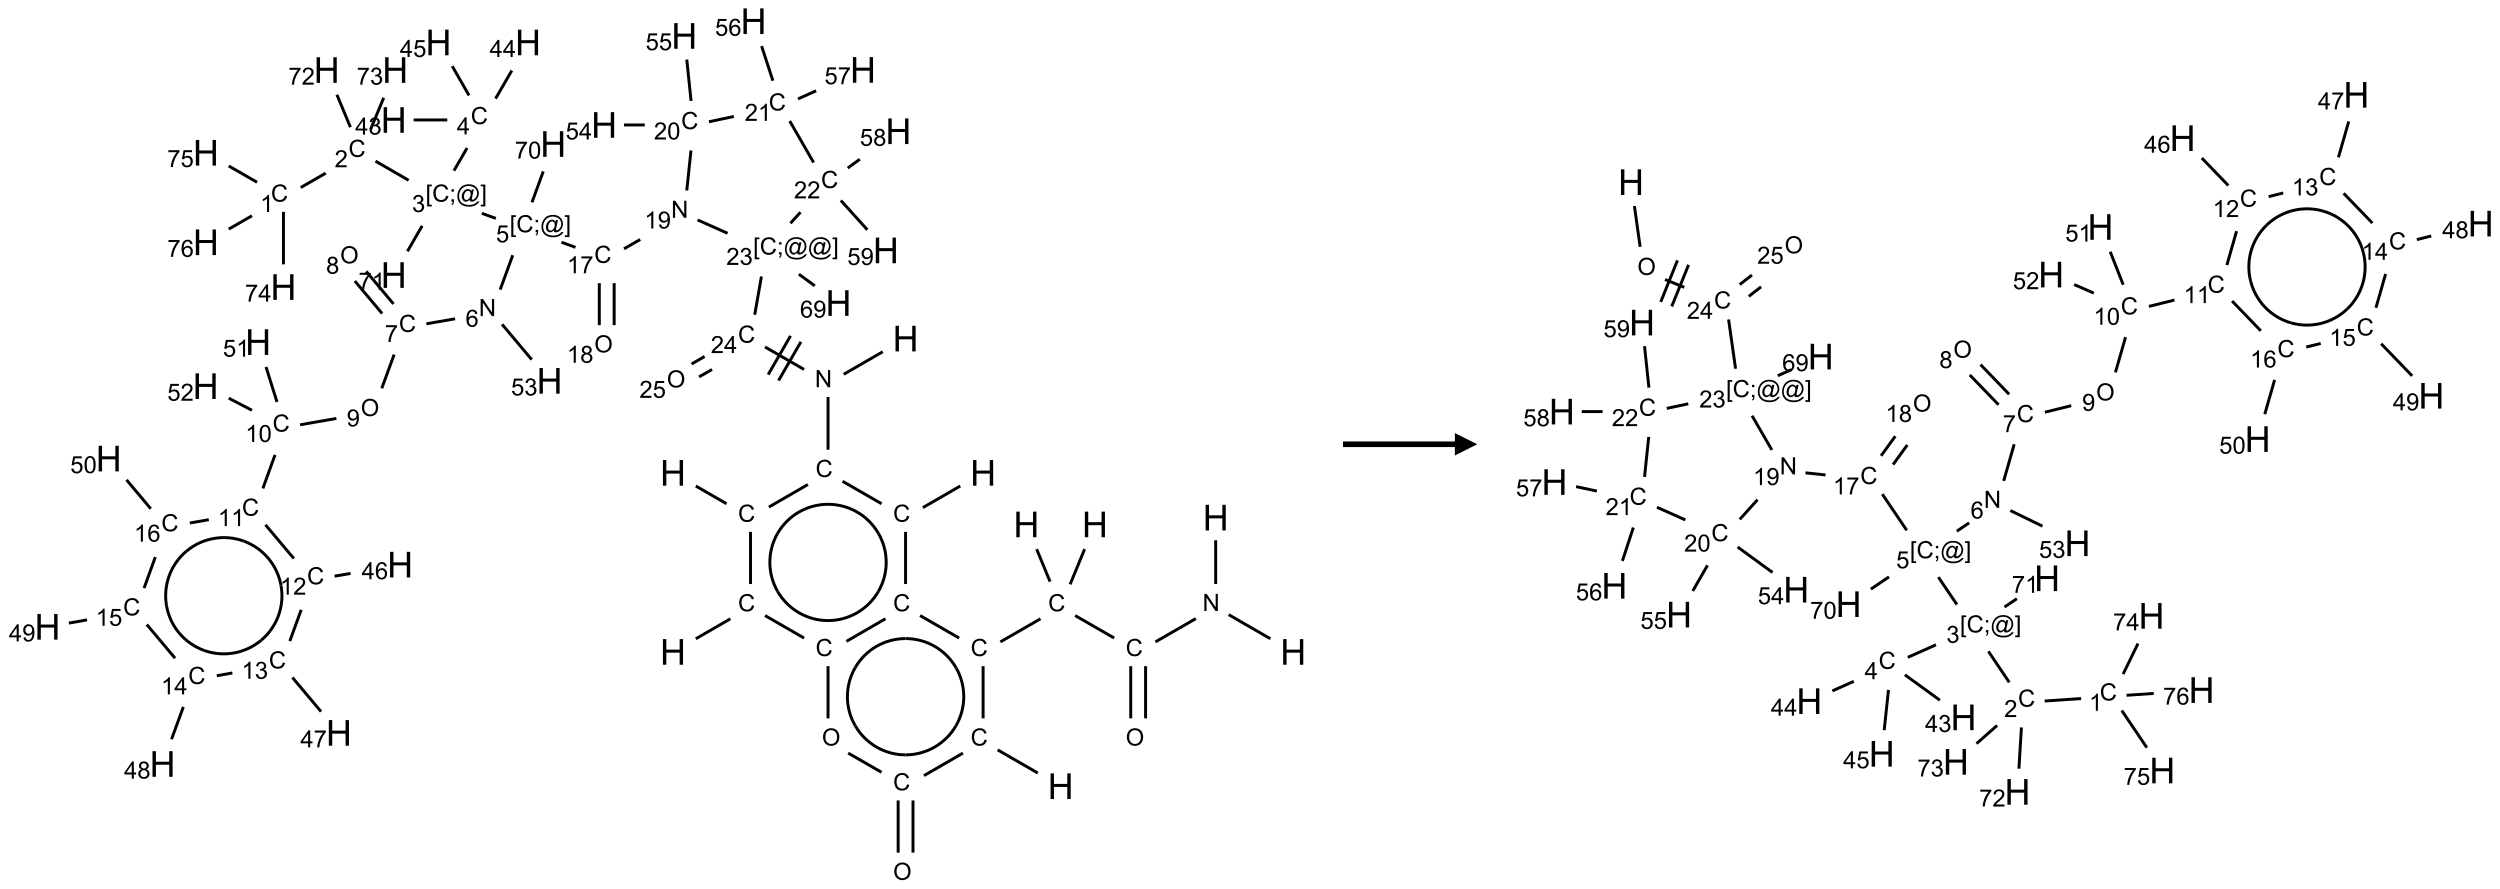 <?xml version="1.0" encoding="UTF-8"?>
<svg xmlns="http://www.w3.org/2000/svg" xmlns:xlink="http://www.w3.org/1999/xlink" width="1117" height="397" viewBox="0 0 1117 397">
<defs>
<g>
<g id="glyph-0-0">
<path d="M 2 0 L 2 -10 L 10 -10 L 10 0 Z M 2.25 -0.25 L 9.75 -0.25 L 9.75 -9.75 L 2.25 -9.75 Z M 2.25 -0.25 "/>
</g>
<g id="glyph-0-1">
<path d="M 1.281 0 L 1.281 -11.453 L 2.797 -11.453 L 2.797 -6.75 L 8.75 -6.75 L 8.75 -11.453 L 10.266 -11.453 L 10.266 0 L 8.75 0 L 8.75 -5.398 L 2.797 -5.398 L 2.797 0 Z M 1.281 0 "/>
</g>
<g id="glyph-1-0">
<path d="M 1.332 0 L 1.332 -6.668 L 6.668 -6.668 L 6.668 0 Z M 1.5 -0.168 L 6.5 -0.168 L 6.5 -6.5 L 1.5 -6.5 Z M 1.5 -0.168 "/>
</g>
<g id="glyph-1-1">
<path d="M 6.27 -2.676 L 7.281 -2.422 C 7.07 -1.594 6.688 -0.961 6.137 -0.523 C 5.586 -0.086 4.914 0.129 4.121 0.129 C 3.297 0.129 2.629 -0.039 2.113 -0.371 C 1.598 -0.707 1.203 -1.191 0.934 -1.828 C 0.664 -2.465 0.531 -3.145 0.531 -3.875 C 0.531 -4.672 0.684 -5.363 0.988 -5.957 C 1.293 -6.547 1.723 -6.996 2.285 -7.305 C 2.844 -7.613 3.461 -7.766 4.137 -7.766 C 4.898 -7.766 5.543 -7.57 6.062 -7.184 C 6.582 -6.793 6.945 -6.246 7.152 -5.543 L 6.156 -5.309 C 5.98 -5.863 5.723 -6.266 5.387 -6.52 C 5.051 -6.773 4.625 -6.902 4.113 -6.902 C 3.527 -6.902 3.039 -6.762 2.645 -6.48 C 2.25 -6.199 1.973 -5.82 1.812 -5.348 C 1.652 -4.871 1.574 -4.383 1.574 -3.879 C 1.574 -3.23 1.668 -2.664 1.855 -2.18 C 2.047 -1.695 2.34 -1.332 2.738 -1.094 C 3.137 -0.855 3.57 -0.734 4.035 -0.734 C 4.602 -0.734 5.082 -0.898 5.473 -1.223 C 5.867 -1.551 6.133 -2.035 6.27 -2.676 Z M 6.27 -2.676 "/>
</g>
<g id="glyph-1-2">
<path d="M 0.812 0 L 0.812 -7.637 L 1.848 -7.637 L 5.859 -1.641 L 5.859 -7.637 L 6.828 -7.637 L 6.828 0 L 5.793 0 L 1.781 -6 L 1.781 0 Z M 0.812 0 "/>
</g>
<g id="glyph-1-3">
<path d="M 5.371 -0.902 L 5.371 0 L 0.324 0 C 0.316 -0.227 0.352 -0.441 0.434 -0.652 C 0.562 -0.996 0.766 -1.332 1.051 -1.668 C 1.332 -2 1.742 -2.387 2.277 -2.824 C 3.105 -3.504 3.668 -4.043 3.957 -4.441 C 4.25 -4.84 4.395 -5.215 4.395 -5.566 C 4.395 -5.938 4.262 -6.254 3.996 -6.508 C 3.73 -6.762 3.387 -6.891 2.957 -6.891 C 2.508 -6.891 2.145 -6.754 1.875 -6.484 C 1.605 -6.215 1.469 -5.84 1.465 -5.359 L 0.5 -5.457 C 0.566 -6.176 0.812 -6.727 1.246 -7.102 C 1.676 -7.477 2.254 -7.668 2.98 -7.668 C 3.711 -7.668 4.293 -7.465 4.719 -7.059 C 5.145 -6.652 5.359 -6.148 5.359 -5.547 C 5.359 -5.242 5.297 -4.941 5.172 -4.645 C 5.047 -4.352 4.84 -4.039 4.551 -3.715 C 4.262 -3.387 3.777 -2.938 3.105 -2.371 C 2.543 -1.898 2.18 -1.578 2.02 -1.41 C 1.859 -1.242 1.73 -1.07 1.625 -0.902 Z M 5.371 -0.902 "/>
</g>
<g id="glyph-1-4">
<path d="M 3.449 0 L 3.449 -1.828 L 0.137 -1.828 L 0.137 -2.688 L 3.621 -7.637 L 4.387 -7.637 L 4.387 -2.688 L 5.418 -2.688 L 5.418 -1.828 L 4.387 -1.828 L 4.387 0 Z M 3.449 -2.688 L 3.449 -6.129 L 1.059 -2.688 Z M 3.449 -2.688 "/>
</g>
<g id="glyph-1-5">
<path d="M 0.723 2.121 L 0.723 -7.637 L 2.793 -7.637 L 2.793 -6.859 L 1.66 -6.859 L 1.66 1.344 L 2.793 1.344 L 2.793 2.121 Z M 0.723 2.121 "/>
</g>
<g id="glyph-1-6">
<path d="M 0.949 -4.465 L 0.949 -5.531 L 2.016 -5.531 L 2.016 -4.465 Z M 0.949 0 L 0.949 -1.066 L 2.016 -1.066 L 2.016 0 C 2.016 0.391 1.945 0.711 1.809 0.949 C 1.668 1.191 1.449 1.379 1.145 1.512 L 0.887 1.109 C 1.082 1.023 1.23 0.895 1.324 0.727 C 1.418 0.559 1.469 0.316 1.48 0 Z M 0.949 0 "/>
</g>
<g id="glyph-1-7">
<path d="M 6.047 -0.848 C 5.82 -0.59 5.57 -0.379 5.289 -0.223 C 5.008 -0.062 4.73 0.016 4.449 0.016 C 4.141 0.016 3.84 -0.074 3.547 -0.254 C 3.254 -0.434 3.02 -0.715 2.836 -1.09 C 2.652 -1.465 2.562 -1.875 2.562 -2.324 C 2.562 -2.875 2.703 -3.43 2.988 -3.98 C 3.27 -4.535 3.621 -4.953 4.043 -5.23 C 4.461 -5.508 4.871 -5.645 5.266 -5.645 C 5.566 -5.645 5.855 -5.566 6.129 -5.41 C 6.402 -5.25 6.641 -5.012 6.84 -4.688 L 7.016 -5.496 L 7.949 -5.496 L 7.199 -2 C 7.094 -1.516 7.043 -1.246 7.043 -1.191 C 7.043 -1.098 7.078 -1.02 7.148 -0.949 C 7.219 -0.883 7.305 -0.848 7.406 -0.848 C 7.59 -0.848 7.832 -0.953 8.129 -1.168 C 8.527 -1.445 8.84 -1.816 9.07 -2.285 C 9.301 -2.75 9.418 -3.234 9.418 -3.73 C 9.418 -4.309 9.27 -4.852 8.973 -5.355 C 8.676 -5.859 8.23 -6.262 7.645 -6.562 C 7.055 -6.863 6.406 -7.016 5.691 -7.016 C 4.879 -7.016 4.137 -6.824 3.465 -6.445 C 2.793 -6.066 2.273 -5.52 1.902 -4.809 C 1.535 -4.098 1.348 -3.34 1.348 -2.527 C 1.348 -1.676 1.535 -0.941 1.902 -0.328 C 2.273 0.285 2.809 0.742 3.508 1.035 C 4.207 1.328 4.984 1.473 5.832 1.473 C 6.742 1.473 7.504 1.32 8.121 1.016 C 8.734 0.711 9.195 0.34 9.5 -0.098 L 10.441 -0.098 C 10.266 0.266 9.961 0.637 9.531 1.016 C 9.102 1.395 8.59 1.695 7.996 1.914 C 7.402 2.133 6.688 2.246 5.848 2.246 C 5.078 2.246 4.367 2.145 3.715 1.949 C 3.066 1.75 2.512 1.453 2.051 1.055 C 1.594 0.656 1.25 0.199 1.016 -0.316 C 0.723 -0.973 0.578 -1.684 0.578 -2.441 C 0.578 -3.289 0.75 -4.098 1.098 -4.863 C 1.523 -5.805 2.125 -6.527 2.902 -7.027 C 3.684 -7.527 4.629 -7.777 5.738 -7.777 C 6.602 -7.777 7.375 -7.602 8.059 -7.246 C 8.746 -6.895 9.285 -6.371 9.684 -5.672 C 10.02 -5.07 10.188 -4.418 10.188 -3.715 C 10.188 -2.707 9.832 -1.812 9.125 -1.031 C 8.492 -0.328 7.801 0.02 7.051 0.02 C 6.812 0.02 6.617 -0.016 6.473 -0.09 C 6.324 -0.16 6.215 -0.266 6.145 -0.402 C 6.102 -0.488 6.066 -0.637 6.047 -0.848 Z M 3.527 -2.262 C 3.527 -1.785 3.641 -1.414 3.863 -1.152 C 4.09 -0.887 4.348 -0.754 4.641 -0.754 C 4.836 -0.754 5.039 -0.812 5.254 -0.93 C 5.469 -1.047 5.676 -1.219 5.871 -1.449 C 6.066 -1.676 6.23 -1.969 6.355 -2.32 C 6.48 -2.672 6.543 -3.027 6.543 -3.379 C 6.543 -3.852 6.426 -4.219 6.191 -4.48 C 5.957 -4.738 5.672 -4.871 5.332 -4.871 C 5.109 -4.871 4.902 -4.812 4.707 -4.699 C 4.512 -4.586 4.32 -4.406 4.137 -4.156 C 3.953 -3.906 3.805 -3.602 3.691 -3.246 C 3.582 -2.887 3.527 -2.559 3.527 -2.262 Z M 3.527 -2.262 "/>
</g>
<g id="glyph-1-8">
<path d="M 2.27 2.121 L 0.203 2.121 L 0.203 1.344 L 1.332 1.344 L 1.332 -6.859 L 0.203 -6.859 L 0.203 -7.637 L 2.27 -7.637 Z M 2.27 2.121 "/>
</g>
<g id="glyph-1-9">
<path d="M 0.449 -2.016 L 1.387 -2.141 C 1.492 -1.609 1.676 -1.227 1.934 -0.992 C 2.191 -0.758 2.508 -0.641 2.879 -0.641 C 3.32 -0.641 3.695 -0.793 3.996 -1.098 C 4.301 -1.402 4.453 -1.781 4.453 -2.234 C 4.453 -2.664 4.312 -3.02 4.031 -3.301 C 3.75 -3.578 3.391 -3.719 2.957 -3.719 C 2.781 -3.719 2.562 -3.684 2.297 -3.613 L 2.402 -4.438 C 2.465 -4.43 2.516 -4.426 2.551 -4.426 C 2.949 -4.426 3.312 -4.531 3.629 -4.738 C 3.949 -4.949 4.109 -5.27 4.109 -5.703 C 4.109 -6.047 3.992 -6.332 3.762 -6.559 C 3.527 -6.785 3.227 -6.895 2.859 -6.895 C 2.496 -6.895 2.191 -6.781 1.949 -6.551 C 1.707 -6.324 1.547 -5.98 1.48 -5.52 L 0.543 -5.688 C 0.656 -6.316 0.918 -6.805 1.324 -7.148 C 1.73 -7.492 2.234 -7.668 2.84 -7.668 C 3.254 -7.668 3.641 -7.578 3.988 -7.398 C 4.34 -7.219 4.609 -6.977 4.793 -6.668 C 4.98 -6.359 5.074 -6.031 5.074 -5.684 C 5.074 -5.352 4.984 -5.051 4.809 -4.781 C 4.629 -4.512 4.367 -4.297 4.02 -4.137 C 4.473 -4.031 4.824 -3.816 5.074 -3.488 C 5.324 -3.16 5.449 -2.75 5.449 -2.254 C 5.449 -1.59 5.203 -1.023 4.719 -0.559 C 4.234 -0.098 3.617 0.137 2.875 0.137 C 2.203 0.137 1.648 -0.062 1.207 -0.465 C 0.762 -0.863 0.512 -1.379 0.449 -2.016 Z M 0.449 -2.016 "/>
</g>
<g id="glyph-1-10">
<path d="M 5.309 -5.766 L 4.375 -5.691 C 4.293 -6.059 4.172 -6.328 4.02 -6.496 C 3.766 -6.762 3.453 -6.895 3.082 -6.895 C 2.785 -6.895 2.523 -6.812 2.297 -6.645 C 2 -6.43 1.77 -6.117 1.598 -5.703 C 1.43 -5.289 1.34 -4.703 1.332 -3.938 C 1.559 -4.281 1.836 -4.535 2.16 -4.703 C 2.488 -4.871 2.828 -4.953 3.188 -4.953 C 3.812 -4.953 4.344 -4.723 4.785 -4.262 C 5.223 -3.801 5.441 -3.207 5.441 -2.48 C 5.441 -2 5.34 -1.555 5.133 -1.145 C 4.926 -0.73 4.641 -0.418 4.281 -0.199 C 3.922 0.02 3.512 0.129 3.051 0.129 C 2.27 0.129 1.633 -0.156 1.141 -0.73 C 0.648 -1.305 0.402 -2.254 0.402 -3.574 C 0.402 -5.051 0.672 -6.121 1.219 -6.793 C 1.695 -7.375 2.336 -7.668 3.141 -7.668 C 3.742 -7.668 4.234 -7.5 4.617 -7.16 C 5 -6.824 5.23 -6.359 5.309 -5.766 Z M 1.48 -2.473 C 1.48 -2.152 1.547 -1.844 1.684 -1.547 C 1.82 -1.25 2.016 -1.027 2.262 -0.871 C 2.508 -0.719 2.766 -0.641 3.035 -0.641 C 3.434 -0.641 3.773 -0.801 4.059 -1.121 C 4.344 -1.441 4.484 -1.875 4.484 -2.422 C 4.484 -2.949 4.344 -3.367 4.062 -3.668 C 3.781 -3.973 3.426 -4.125 3 -4.125 C 2.578 -4.125 2.219 -3.973 1.922 -3.668 C 1.625 -3.363 1.48 -2.969 1.48 -2.473 Z M 1.48 -2.473 "/>
</g>
<g id="glyph-1-11">
<path d="M 0.582 -1.766 L 1.484 -1.848 C 1.562 -1.426 1.707 -1.117 1.922 -0.926 C 2.137 -0.734 2.414 -0.641 2.75 -0.641 C 3.039 -0.641 3.289 -0.707 3.508 -0.84 C 3.727 -0.973 3.902 -1.148 4.043 -1.367 C 4.18 -1.586 4.297 -1.887 4.391 -2.262 C 4.484 -2.637 4.531 -3.016 4.531 -3.406 C 4.531 -3.449 4.531 -3.512 4.527 -3.594 C 4.34 -3.297 4.082 -3.055 3.758 -2.867 C 3.434 -2.68 3.082 -2.59 2.703 -2.59 C 2.07 -2.59 1.535 -2.816 1.098 -3.277 C 0.66 -3.734 0.441 -4.34 0.441 -5.09 C 0.441 -5.863 0.672 -6.484 1.129 -6.957 C 1.586 -7.43 2.156 -7.668 2.844 -7.668 C 3.34 -7.668 3.793 -7.531 4.207 -7.266 C 4.617 -7 4.93 -6.617 5.145 -6.121 C 5.355 -5.629 5.465 -4.91 5.465 -3.973 C 5.465 -2.996 5.359 -2.223 5.145 -1.645 C 4.934 -1.066 4.617 -0.625 4.199 -0.324 C 3.781 -0.02 3.293 0.129 2.73 0.129 C 2.133 0.129 1.645 -0.035 1.266 -0.367 C 0.887 -0.699 0.66 -1.164 0.582 -1.766 Z M 4.422 -5.137 C 4.422 -5.676 4.277 -6.102 3.992 -6.418 C 3.707 -6.734 3.359 -6.891 2.957 -6.891 C 2.543 -6.891 2.18 -6.719 1.871 -6.379 C 1.562 -6.039 1.406 -5.598 1.406 -5.059 C 1.406 -4.57 1.555 -4.176 1.848 -3.871 C 2.141 -3.566 2.5 -3.418 2.934 -3.418 C 3.367 -3.418 3.723 -3.57 4.004 -3.871 C 4.281 -4.176 4.422 -4.598 4.422 -5.137 Z M 4.422 -5.137 "/>
</g>
<g id="glyph-1-12">
<path d="M 3.973 0 L 3.035 0 L 3.035 -5.973 C 2.809 -5.758 2.516 -5.543 2.148 -5.328 C 1.781 -5.113 1.453 -4.953 1.16 -4.844 L 1.16 -5.75 C 1.684 -5.996 2.145 -6.297 2.535 -6.645 C 2.93 -6.996 3.207 -7.336 3.371 -7.668 L 3.973 -7.668 Z M 3.973 0 "/>
</g>
<g id="glyph-1-13">
<path d="M 0.504 -6.637 L 0.504 -7.535 L 5.449 -7.535 L 5.449 -6.809 C 4.961 -6.289 4.48 -5.602 4.004 -4.746 C 3.527 -3.887 3.156 -3.004 2.895 -2.098 C 2.707 -1.461 2.59 -0.762 2.535 0 L 1.574 0 C 1.582 -0.602 1.703 -1.328 1.926 -2.176 C 2.152 -3.027 2.477 -3.848 2.898 -4.637 C 3.32 -5.426 3.77 -6.094 4.246 -6.637 Z M 0.504 -6.637 "/>
</g>
<g id="glyph-1-14">
<path d="M 0.441 -2 L 1.426 -2.082 C 1.5 -1.605 1.668 -1.242 1.934 -1.004 C 2.199 -0.762 2.52 -0.641 2.895 -0.641 C 3.348 -0.641 3.73 -0.812 4.043 -1.152 C 4.355 -1.492 4.512 -1.941 4.512 -2.504 C 4.512 -3.039 4.359 -3.461 4.059 -3.77 C 3.758 -4.078 3.367 -4.234 2.879 -4.234 C 2.578 -4.234 2.305 -4.164 2.062 -4.027 C 1.82 -3.891 1.629 -3.715 1.488 -3.496 L 0.609 -3.609 L 1.348 -7.531 L 5.145 -7.531 L 5.145 -6.637 L 2.098 -6.637 L 1.688 -4.582 C 2.145 -4.902 2.625 -5.062 3.129 -5.062 C 3.797 -5.062 4.359 -4.832 4.816 -4.371 C 5.277 -3.91 5.504 -3.312 5.504 -2.59 C 5.504 -1.898 5.305 -1.301 4.902 -0.797 C 4.41 -0.18 3.742 0.129 2.895 0.129 C 2.199 0.129 1.633 -0.062 1.195 -0.453 C 0.758 -0.844 0.504 -1.359 0.441 -2 Z M 0.441 -2 "/>
</g>
<g id="glyph-1-15">
<path d="M 0.516 -3.719 C 0.516 -4.984 0.855 -5.977 1.535 -6.695 C 2.215 -7.414 3.094 -7.77 4.172 -7.77 C 4.875 -7.77 5.512 -7.602 6.078 -7.266 C 6.645 -6.93 7.074 -6.461 7.371 -5.855 C 7.668 -5.254 7.816 -4.57 7.816 -3.809 C 7.816 -3.035 7.66 -2.34 7.348 -1.73 C 7.035 -1.117 6.594 -0.656 6.02 -0.34 C 5.449 -0.027 4.828 0.129 4.168 0.129 C 3.449 0.129 2.805 -0.043 2.238 -0.391 C 1.672 -0.738 1.246 -1.211 0.953 -1.812 C 0.66 -2.414 0.516 -3.047 0.516 -3.719 Z M 1.559 -3.703 C 1.559 -2.781 1.805 -2.059 2.301 -1.527 C 2.793 -1 3.414 -0.734 4.16 -0.734 C 4.922 -0.734 5.547 -1 6.039 -1.535 C 6.531 -2.07 6.777 -2.828 6.777 -3.812 C 6.777 -4.434 6.672 -4.977 6.461 -5.441 C 6.25 -5.902 5.945 -6.262 5.539 -6.52 C 5.133 -6.773 4.68 -6.902 4.176 -6.902 C 3.461 -6.902 2.848 -6.656 2.332 -6.164 C 1.816 -5.672 1.559 -4.852 1.559 -3.703 Z M 1.559 -3.703 "/>
</g>
<g id="glyph-1-16">
<path d="M 1.887 -4.141 C 1.496 -4.281 1.207 -4.484 1.02 -4.75 C 0.832 -5.016 0.738 -5.328 0.738 -5.699 C 0.738 -6.254 0.938 -6.719 1.34 -7.098 C 1.738 -7.477 2.27 -7.668 2.934 -7.668 C 3.598 -7.668 4.137 -7.473 4.543 -7.086 C 4.949 -6.699 5.152 -6.227 5.152 -5.672 C 5.152 -5.316 5.059 -5.008 4.871 -4.746 C 4.688 -4.484 4.406 -4.281 4.027 -4.141 C 4.496 -3.988 4.852 -3.742 5.098 -3.402 C 5.34 -3.062 5.465 -2.656 5.465 -2.184 C 5.465 -1.531 5.234 -0.98 4.77 -0.535 C 4.309 -0.09 3.703 0.129 2.949 0.129 C 2.195 0.129 1.586 -0.094 1.125 -0.539 C 0.664 -0.984 0.434 -1.543 0.434 -2.207 C 0.434 -2.703 0.559 -3.121 0.809 -3.457 C 1.062 -3.793 1.422 -4.02 1.887 -4.141 Z M 1.699 -5.73 C 1.699 -5.367 1.812 -5.074 2.047 -4.844 C 2.281 -4.613 2.582 -4.5 2.953 -4.5 C 3.312 -4.5 3.609 -4.613 3.84 -4.84 C 4.07 -5.066 4.188 -5.348 4.188 -5.676 C 4.188 -6.02 4.07 -6.309 3.832 -6.543 C 3.594 -6.777 3.297 -6.895 2.941 -6.895 C 2.586 -6.895 2.289 -6.781 2.051 -6.551 C 1.816 -6.324 1.699 -6.047 1.699 -5.73 Z M 1.395 -2.203 C 1.395 -1.938 1.461 -1.676 1.586 -1.426 C 1.711 -1.176 1.902 -0.984 2.152 -0.848 C 2.402 -0.711 2.672 -0.641 2.957 -0.641 C 3.406 -0.641 3.777 -0.785 4.066 -1.074 C 4.359 -1.363 4.504 -1.727 4.504 -2.172 C 4.504 -2.625 4.355 -2.996 4.055 -3.293 C 3.754 -3.586 3.379 -3.734 2.926 -3.734 C 2.484 -3.734 2.121 -3.59 1.832 -3.297 C 1.543 -3.004 1.395 -2.641 1.395 -2.203 Z M 1.395 -2.203 "/>
</g>
<g id="glyph-1-17">
<path d="M 0.441 -3.766 C 0.441 -4.668 0.535 -5.395 0.723 -5.945 C 0.906 -6.496 1.184 -6.922 1.551 -7.219 C 1.918 -7.516 2.375 -7.668 2.934 -7.668 C 3.344 -7.668 3.703 -7.586 4.012 -7.418 C 4.32 -7.254 4.574 -7.016 4.777 -6.707 C 4.977 -6.395 5.137 -6.016 5.25 -5.57 C 5.363 -5.125 5.422 -4.523 5.422 -3.766 C 5.422 -2.871 5.328 -2.148 5.145 -1.598 C 4.961 -1.047 4.688 -0.621 4.32 -0.32 C 3.953 -0.02 3.492 0.129 2.934 0.129 C 2.195 0.129 1.617 -0.133 1.199 -0.66 C 0.695 -1.297 0.441 -2.332 0.441 -3.766 Z M 1.406 -3.766 C 1.406 -2.512 1.555 -1.68 1.848 -1.262 C 2.141 -0.848 2.5 -0.641 2.934 -0.641 C 3.363 -0.641 3.727 -0.848 4.02 -1.266 C 4.312 -1.684 4.457 -2.516 4.457 -3.766 C 4.457 -5.023 4.312 -5.859 4.02 -6.27 C 3.727 -6.684 3.359 -6.891 2.922 -6.891 C 2.492 -6.891 2.148 -6.707 1.891 -6.344 C 1.566 -5.879 1.406 -5.02 1.406 -3.766 Z M 1.406 -3.766 "/>
</g>
</g>
</defs>
<path fill="none" stroke-width="0.033" stroke-linecap="butt" stroke-linejoin="miter" stroke="rgb(0%, 0%, 0%)" stroke-opacity="1" stroke-miterlimit="10" d="M 7.242 5.192 L 7.585 5.39 " transform="matrix(40, 0, 0, 40, 21.209, 9.475)"/>
<path fill="none" stroke-width="0.033" stroke-linecap="butt" stroke-linejoin="miter" stroke="rgb(0%, 0%, 0%)" stroke-opacity="1" stroke-miterlimit="10" d="M 8.058 5.427 L 8.494 5.175 " transform="matrix(40, 0, 0, 40, 21.209, 9.475)"/>
<path fill="none" stroke-width="0.033" stroke-linecap="butt" stroke-linejoin="miter" stroke="rgb(0%, 0%, 0%)" stroke-opacity="1" stroke-miterlimit="10" d="M 8.719 4.787 L 8.719 4.198 " transform="matrix(40, 0, 0, 40, 21.209, 9.475)"/>
<path fill="none" stroke-width="0.033" stroke-linecap="butt" stroke-linejoin="miter" stroke="rgb(0%, 0%, 0%)" stroke-opacity="1" stroke-miterlimit="10" d="M 8.894 3.944 L 9.33 3.692 " transform="matrix(40, 0, 0, 40, 21.209, 9.475)"/>
<path fill="none" stroke-width="0.033" stroke-linecap="butt" stroke-linejoin="miter" stroke="rgb(0%, 0%, 0%)" stroke-opacity="1" stroke-miterlimit="10" d="M 8.451 3.89 L 8.015 3.639 " transform="matrix(40, 0, 0, 40, 21.209, 9.475)"/>
<path fill="none" stroke-width="0.033" stroke-linecap="butt" stroke-linejoin="miter" stroke="rgb(0%, 0%, 0%)" stroke-opacity="1" stroke-miterlimit="10" d="M 8.3 3.515 L 8.05 3.948 " transform="matrix(40, 0, 0, 40, 21.209, 9.475)"/>
<path fill="none" stroke-width="0.033" stroke-linecap="butt" stroke-linejoin="miter" stroke="rgb(0%, 0%, 0%)" stroke-opacity="1" stroke-miterlimit="10" d="M 8.416 3.581 L 8.166 4.014 " transform="matrix(40, 0, 0, 40, 21.209, 9.475)"/>
<path fill="none" stroke-width="0.033" stroke-linecap="butt" stroke-linejoin="miter" stroke="rgb(0%, 0%, 0%)" stroke-opacity="1" stroke-miterlimit="10" d="M 7.9 3.279 L 7.975 2.852 " transform="matrix(40, 0, 0, 40, 21.209, 9.475)"/>
<path fill="none" stroke-width="0.033" stroke-linecap="butt" stroke-linejoin="miter" stroke="rgb(0%, 0%, 0%)" stroke-opacity="1" stroke-miterlimit="10" d="M 8.393 2.826 L 8.571 2.956 " transform="matrix(40, 0, 0, 40, 21.209, 9.475)"/>
<path fill="none" stroke-width="0.033" stroke-linecap="butt" stroke-linejoin="miter" stroke="rgb(0%, 0%, 0%)" stroke-opacity="1" stroke-miterlimit="10" d="M 7.597 2.369 L 7.262 2.22 " transform="matrix(40, 0, 0, 40, 21.209, 9.475)"/>
<path fill="none" stroke-width="0.033" stroke-linecap="butt" stroke-linejoin="miter" stroke="rgb(0%, 0%, 0%)" stroke-opacity="1" stroke-miterlimit="10" d="M 6.621 2.438 L 6.44 2.542 " transform="matrix(40, 0, 0, 40, 21.209, 9.475)"/>
<path fill="none" stroke-width="0.033" stroke-linecap="butt" stroke-linejoin="miter" stroke="rgb(0%, 0%, 0%)" stroke-opacity="1" stroke-miterlimit="10" d="M 5.898 2.526 L 5.741 2.469 " transform="matrix(40, 0, 0, 40, 21.209, 9.475)"/>
<path fill="none" stroke-width="0.033" stroke-linecap="butt" stroke-linejoin="miter" stroke="rgb(0%, 0%, 0%)" stroke-opacity="1" stroke-miterlimit="10" d="M 5.008 2.203 L 4.852 2.146 " transform="matrix(40, 0, 0, 40, 21.209, 9.475)"/>
<path fill="none" stroke-width="0.033" stroke-linecap="butt" stroke-linejoin="miter" stroke="rgb(0%, 0%, 0%)" stroke-opacity="1" stroke-miterlimit="10" d="M 4.034 1.777 L 3.664 1.563 " transform="matrix(40, 0, 0, 40, 21.209, 9.475)"/>
<path fill="none" stroke-width="0.033" stroke-linecap="butt" stroke-linejoin="miter" stroke="rgb(0%, 0%, 0%)" stroke-opacity="1" stroke-miterlimit="10" d="M 3.108 1.697 L 2.829 1.858 " transform="matrix(40, 0, 0, 40, 21.209, 9.475)"/>
<path fill="none" stroke-width="0.033" stroke-linecap="butt" stroke-linejoin="miter" stroke="rgb(0%, 0%, 0%)" stroke-opacity="1" stroke-miterlimit="10" d="M 2.636 2.129 L 2.636 2.716 " transform="matrix(40, 0, 0, 40, 21.209, 9.475)"/>
<path fill="none" stroke-width="0.033" stroke-linecap="butt" stroke-linejoin="miter" stroke="rgb(0%, 0%, 0%)" stroke-opacity="1" stroke-miterlimit="10" d="M 2.341 1.799 L 2.025 1.617 " transform="matrix(40, 0, 0, 40, 21.209, 9.475)"/>
<path fill="none" stroke-width="0.033" stroke-linecap="butt" stroke-linejoin="miter" stroke="rgb(0%, 0%, 0%)" stroke-opacity="1" stroke-miterlimit="10" d="M 2.284 2.173 L 2.025 2.322 " transform="matrix(40, 0, 0, 40, 21.209, 9.475)"/>
<path fill="none" stroke-width="0.033" stroke-linecap="butt" stroke-linejoin="miter" stroke="rgb(0%, 0%, 0%)" stroke-opacity="1" stroke-miterlimit="10" d="M 3.384 1.184 L 3.233 0.821 " transform="matrix(40, 0, 0, 40, 21.209, 9.475)"/>
<path fill="none" stroke-width="0.033" stroke-linecap="butt" stroke-linejoin="miter" stroke="rgb(0%, 0%, 0%)" stroke-opacity="1" stroke-miterlimit="10" d="M 3.607 1.214 L 3.756 0.855 " transform="matrix(40, 0, 0, 40, 21.209, 9.475)"/>
<path fill="none" stroke-width="0.033" stroke-linecap="butt" stroke-linejoin="miter" stroke="rgb(0%, 0%, 0%)" stroke-opacity="1" stroke-miterlimit="10" d="M 4.54 1.67 L 4.687 1.416 " transform="matrix(40, 0, 0, 40, 21.209, 9.475)"/>
<path fill="none" stroke-width="0.033" stroke-linecap="butt" stroke-linejoin="miter" stroke="rgb(0%, 0%, 0%)" stroke-opacity="1" stroke-miterlimit="10" d="M 4.466 1.103 L 4.09 1.103 " transform="matrix(40, 0, 0, 40, 21.209, 9.475)"/>
<path fill="none" stroke-width="0.033" stroke-linecap="butt" stroke-linejoin="miter" stroke="rgb(0%, 0%, 0%)" stroke-opacity="1" stroke-miterlimit="10" d="M 5.005 0.865 L 5.187 0.551 " transform="matrix(40, 0, 0, 40, 21.209, 9.475)"/>
<path fill="none" stroke-width="0.033" stroke-linecap="butt" stroke-linejoin="miter" stroke="rgb(0%, 0%, 0%)" stroke-opacity="1" stroke-miterlimit="10" d="M 4.709 0.829 L 4.521 0.502 " transform="matrix(40, 0, 0, 40, 21.209, 9.475)"/>
<path fill="none" stroke-width="0.033" stroke-linecap="butt" stroke-linejoin="miter" stroke="rgb(0%, 0%, 0%)" stroke-opacity="1" stroke-miterlimit="10" d="M 4.185 2.286 L 4.021 2.57 " transform="matrix(40, 0, 0, 40, 21.209, 9.475)"/>
<path fill="none" stroke-width="0.033" stroke-linecap="butt" stroke-linejoin="miter" stroke="rgb(0%, 0%, 0%)" stroke-opacity="1" stroke-miterlimit="10" d="M 5.197 2.614 L 5.057 2.998 " transform="matrix(40, 0, 0, 40, 21.209, 9.475)"/>
<path fill="none" stroke-width="0.033" stroke-linecap="butt" stroke-linejoin="miter" stroke="rgb(0%, 0%, 0%)" stroke-opacity="1" stroke-miterlimit="10" d="M 4.553 3.324 L 4.233 3.38 " transform="matrix(40, 0, 0, 40, 21.209, 9.475)"/>
<path fill="none" stroke-width="0.033" stroke-linecap="butt" stroke-linejoin="miter" stroke="rgb(0%, 0%, 0%)" stroke-opacity="1" stroke-miterlimit="10" d="M 3.865 3.158 L 3.56 2.794 " transform="matrix(40, 0, 0, 40, 21.209, 9.475)"/>
<path fill="none" stroke-width="0.033" stroke-linecap="butt" stroke-linejoin="miter" stroke="rgb(0%, 0%, 0%)" stroke-opacity="1" stroke-miterlimit="10" d="M 3.738 3.265 L 3.433 2.902 " transform="matrix(40, 0, 0, 40, 21.209, 9.475)"/>
<path fill="none" stroke-width="0.033" stroke-linecap="butt" stroke-linejoin="miter" stroke="rgb(0%, 0%, 0%)" stroke-opacity="1" stroke-miterlimit="10" d="M 3.872 3.724 L 3.734 4.101 " transform="matrix(40, 0, 0, 40, 21.209, 9.475)"/>
<path fill="none" stroke-width="0.033" stroke-linecap="butt" stroke-linejoin="miter" stroke="rgb(0%, 0%, 0%)" stroke-opacity="1" stroke-miterlimit="10" d="M 3.227 4.437 L 2.822 4.508 " transform="matrix(40, 0, 0, 40, 21.209, 9.475)"/>
<path fill="none" stroke-width="0.033" stroke-linecap="butt" stroke-linejoin="miter" stroke="rgb(0%, 0%, 0%)" stroke-opacity="1" stroke-miterlimit="10" d="M 2.542 4.844 L 2.406 5.219 " transform="matrix(40, 0, 0, 40, 21.209, 9.475)"/>
<path fill="none" stroke-width="0.033" stroke-linecap="butt" stroke-linejoin="miter" stroke="rgb(0%, 0%, 0%)" stroke-opacity="1" stroke-miterlimit="10" d="M 2.435 5.625 L 2.752 6.002 " transform="matrix(40, 0, 0, 40, 21.209, 9.475)"/>
<path fill="none" stroke-width="0.033" stroke-linecap="butt" stroke-linejoin="miter" stroke="rgb(0%, 0%, 0%)" stroke-opacity="1" stroke-miterlimit="10" d="M 3.207 6.199 L 3.386 6.168 " transform="matrix(40, 0, 0, 40, 21.209, 9.475)"/>
<path fill="none" stroke-width="0.033" stroke-linecap="butt" stroke-linejoin="miter" stroke="rgb(0%, 0%, 0%)" stroke-opacity="1" stroke-miterlimit="10" d="M 2.834 6.575 L 2.707 6.924 " transform="matrix(40, 0, 0, 40, 21.209, 9.475)"/>
<path fill="none" stroke-width="0.033" stroke-linecap="butt" stroke-linejoin="miter" stroke="rgb(0%, 0%, 0%)" stroke-opacity="1" stroke-miterlimit="10" d="M 2.736 7.331 L 3.056 7.712 " transform="matrix(40, 0, 0, 40, 21.209, 9.475)"/>
<path fill="none" stroke-width="0.033" stroke-linecap="butt" stroke-linejoin="miter" stroke="rgb(0%, 0%, 0%)" stroke-opacity="1" stroke-miterlimit="10" d="M 2.066 7.28 L 1.891 7.311 " transform="matrix(40, 0, 0, 40, 21.209, 9.475)"/>
<path fill="none" stroke-width="0.033" stroke-linecap="butt" stroke-linejoin="miter" stroke="rgb(0%, 0%, 0%)" stroke-opacity="1" stroke-miterlimit="10" d="M 1.518 7.659 L 1.386 8.02 " transform="matrix(40, 0, 0, 40, 21.209, 9.475)"/>
<path fill="none" stroke-width="0.033" stroke-linecap="butt" stroke-linejoin="miter" stroke="rgb(0%, 0%, 0%)" stroke-opacity="1" stroke-miterlimit="10" d="M 1.425 7.115 L 1.109 6.739 " transform="matrix(40, 0, 0, 40, 21.209, 9.475)"/>
<path fill="none" stroke-width="0.033" stroke-linecap="butt" stroke-linejoin="miter" stroke="rgb(0%, 0%, 0%)" stroke-opacity="1" stroke-miterlimit="10" d="M 0.442 6.687 L 0.239 6.723 " transform="matrix(40, 0, 0, 40, 21.209, 9.475)"/>
<path fill="none" stroke-width="0.033" stroke-linecap="butt" stroke-linejoin="miter" stroke="rgb(0%, 0%, 0%)" stroke-opacity="1" stroke-miterlimit="10" d="M 1.079 6.332 L 1.205 5.985 " transform="matrix(40, 0, 0, 40, 21.209, 9.475)"/>
<path fill="none" stroke-width="0.033" stroke-linecap="butt" stroke-linejoin="miter" stroke="rgb(0%, 0%, 0%)" stroke-opacity="1" stroke-miterlimit="10" d="M 1.59 5.605 L 1.802 5.568 " transform="matrix(40, 0, 0, 40, 21.209, 9.475)"/>
<path fill="none" stroke-width="0.033" stroke-linecap="butt" stroke-linejoin="miter" stroke="rgb(0%, 0%, 0%)" stroke-opacity="1" stroke-miterlimit="10" d="M 1.154 5.446 L 0.883 5.123 " transform="matrix(40, 0, 0, 40, 21.209, 9.475)"/>
<path fill="none" stroke-width="0.033" stroke-linecap="butt" stroke-linejoin="miter" stroke="rgb(0%, 0%, 0%)" stroke-opacity="1" stroke-miterlimit="10" d="M 2.564 4.253 L 2.441 3.862 " transform="matrix(40, 0, 0, 40, 21.209, 9.475)"/>
<path fill="none" stroke-width="0.033" stroke-linecap="butt" stroke-linejoin="miter" stroke="rgb(0%, 0%, 0%)" stroke-opacity="1" stroke-miterlimit="10" d="M 2.284 4.346 L 2.025 4.211 " transform="matrix(40, 0, 0, 40, 21.209, 9.475)"/>
<path fill="none" stroke-width="0.033" stroke-linecap="butt" stroke-linejoin="miter" stroke="rgb(0%, 0%, 0%)" stroke-opacity="1" stroke-miterlimit="10" d="M 5.078 3.386 L 5.409 3.78 " transform="matrix(40, 0, 0, 40, 21.209, 9.475)"/>
<path fill="none" stroke-width="0.033" stroke-linecap="butt" stroke-linejoin="miter" stroke="rgb(0%, 0%, 0%)" stroke-opacity="1" stroke-miterlimit="10" d="M 5.412 2.023 L 5.538 1.678 " transform="matrix(40, 0, 0, 40, 21.209, 9.475)"/>
<path fill="none" stroke-width="0.033" stroke-linecap="butt" stroke-linejoin="miter" stroke="rgb(0%, 0%, 0%)" stroke-opacity="1" stroke-miterlimit="10" d="M 6.164 2.926 L 6.164 3.395 " transform="matrix(40, 0, 0, 40, 21.209, 9.475)"/>
<path fill="none" stroke-width="0.033" stroke-linecap="butt" stroke-linejoin="miter" stroke="rgb(0%, 0%, 0%)" stroke-opacity="1" stroke-miterlimit="10" d="M 6.33 2.926 L 6.33 3.395 " transform="matrix(40, 0, 0, 40, 21.209, 9.475)"/>
<path fill="none" stroke-width="0.033" stroke-linecap="butt" stroke-linejoin="miter" stroke="rgb(0%, 0%, 0%)" stroke-opacity="1" stroke-miterlimit="10" d="M 7.141 1.891 L 7.188 1.444 " transform="matrix(40, 0, 0, 40, 21.209, 9.475)"/>
<path fill="none" stroke-width="0.033" stroke-linecap="butt" stroke-linejoin="miter" stroke="rgb(0%, 0%, 0%)" stroke-opacity="1" stroke-miterlimit="10" d="M 6.672 1.159 L 6.44 1.159 " transform="matrix(40, 0, 0, 40, 21.209, 9.475)"/>
<path fill="none" stroke-width="0.033" stroke-linecap="butt" stroke-linejoin="miter" stroke="rgb(0%, 0%, 0%)" stroke-opacity="1" stroke-miterlimit="10" d="M 7.189 0.891 L 7.141 0.428 " transform="matrix(40, 0, 0, 40, 21.209, 9.475)"/>
<path fill="none" stroke-width="0.033" stroke-linecap="butt" stroke-linejoin="miter" stroke="rgb(0%, 0%, 0%)" stroke-opacity="1" stroke-miterlimit="10" d="M 7.389 1.123 L 7.667 1.064 " transform="matrix(40, 0, 0, 40, 21.209, 9.475)"/>
<path fill="none" stroke-width="0.033" stroke-linecap="butt" stroke-linejoin="miter" stroke="rgb(0%, 0%, 0%)" stroke-opacity="1" stroke-miterlimit="10" d="M 8.103 0.665 L 7.977 0.278 " transform="matrix(40, 0, 0, 40, 21.209, 9.475)"/>
<path fill="none" stroke-width="0.033" stroke-linecap="butt" stroke-linejoin="miter" stroke="rgb(0%, 0%, 0%)" stroke-opacity="1" stroke-miterlimit="10" d="M 8.383 0.868 L 8.586 0.777 " transform="matrix(40, 0, 0, 40, 21.209, 9.475)"/>
<path fill="none" stroke-width="0.033" stroke-linecap="butt" stroke-linejoin="miter" stroke="rgb(0%, 0%, 0%)" stroke-opacity="1" stroke-miterlimit="10" d="M 8.291 1.115 L 8.558 1.579 " transform="matrix(40, 0, 0, 40, 21.209, 9.475)"/>
<path fill="none" stroke-width="0.033" stroke-linecap="butt" stroke-linejoin="miter" stroke="rgb(0%, 0%, 0%)" stroke-opacity="1" stroke-miterlimit="10" d="M 8.411 2.134 L 8.299 2.257 " transform="matrix(40, 0, 0, 40, 21.209, 9.475)"/>
<path fill="none" stroke-width="0.033" stroke-linecap="butt" stroke-linejoin="miter" stroke="rgb(0%, 0%, 0%)" stroke-opacity="1" stroke-miterlimit="10" d="M 8.939 1.64 L 9.074 1.542 " transform="matrix(40, 0, 0, 40, 21.209, 9.475)"/>
<path fill="none" stroke-width="0.033" stroke-linecap="butt" stroke-linejoin="miter" stroke="rgb(0%, 0%, 0%)" stroke-opacity="1" stroke-miterlimit="10" d="M 8.862 2.002 L 9.158 2.33 " transform="matrix(40, 0, 0, 40, 21.209, 9.475)"/>
<path fill="none" stroke-width="0.033" stroke-linecap="butt" stroke-linejoin="miter" stroke="rgb(0%, 0%, 0%)" stroke-opacity="1" stroke-miterlimit="10" d="M 7.34 3.745 L 7.195 3.829 " transform="matrix(40, 0, 0, 40, 21.209, 9.475)"/>
<path fill="none" stroke-width="0.033" stroke-linecap="butt" stroke-linejoin="miter" stroke="rgb(0%, 0%, 0%)" stroke-opacity="1" stroke-miterlimit="10" d="M 7.423 3.89 L 7.278 3.973 " transform="matrix(40, 0, 0, 40, 21.209, 9.475)"/>
<path fill="none" stroke-width="0.033" stroke-linecap="butt" stroke-linejoin="miter" stroke="rgb(0%, 0%, 0%)" stroke-opacity="1" stroke-miterlimit="10" d="M 8.881 5.139 L 9.317 5.39 " transform="matrix(40, 0, 0, 40, 21.209, 9.475)"/>
<path fill="none" stroke-width="0.033" stroke-linecap="butt" stroke-linejoin="miter" stroke="rgb(0%, 0%, 0%)" stroke-opacity="1" stroke-miterlimit="10" d="M 9.778 5.433 L 10.196 5.192 " transform="matrix(40, 0, 0, 40, 21.209, 9.475)"/>
<path fill="none" stroke-width="0.033" stroke-linecap="butt" stroke-linejoin="miter" stroke="rgb(0%, 0%, 0%)" stroke-opacity="1" stroke-miterlimit="10" d="M 9.585 5.704 L 9.585 6.287 " transform="matrix(40, 0, 0, 40, 21.209, 9.475)"/>
<path fill="none" stroke-width="0.033" stroke-linecap="butt" stroke-linejoin="miter" stroke="rgb(0%, 0%, 0%)" stroke-opacity="1" stroke-miterlimit="10" d="M 9.747 6.639 L 10.183 6.89 " transform="matrix(40, 0, 0, 40, 21.209, 9.475)"/>
<path fill="none" stroke-width="0.033" stroke-linecap="butt" stroke-linejoin="miter" stroke="rgb(0%, 0%, 0%)" stroke-opacity="1" stroke-miterlimit="10" d="M 10.644 6.933 L 11.092 6.675 " transform="matrix(40, 0, 0, 40, 21.209, 9.475)"/>
<path fill="none" stroke-width="0.033" stroke-linecap="butt" stroke-linejoin="miter" stroke="rgb(0%, 0%, 0%)" stroke-opacity="1" stroke-miterlimit="10" d="M 11.423 6.29 L 11.585 5.897 " transform="matrix(40, 0, 0, 40, 21.209, 9.475)"/>
<path fill="none" stroke-width="0.033" stroke-linecap="butt" stroke-linejoin="miter" stroke="rgb(0%, 0%, 0%)" stroke-opacity="1" stroke-miterlimit="10" d="M 11.199 6.26 L 11.049 5.897 " transform="matrix(40, 0, 0, 40, 21.209, 9.475)"/>
<path fill="none" stroke-width="0.033" stroke-linecap="butt" stroke-linejoin="miter" stroke="rgb(0%, 0%, 0%)" stroke-opacity="1" stroke-miterlimit="10" d="M 11.479 6.639 L 11.915 6.89 " transform="matrix(40, 0, 0, 40, 21.209, 9.475)"/>
<path fill="none" stroke-width="0.033" stroke-linecap="butt" stroke-linejoin="miter" stroke="rgb(0%, 0%, 0%)" stroke-opacity="1" stroke-miterlimit="10" d="M 12.1 7.204 L 12.1 7.787 " transform="matrix(40, 0, 0, 40, 21.209, 9.475)"/>
<path fill="none" stroke-width="0.033" stroke-linecap="butt" stroke-linejoin="miter" stroke="rgb(0%, 0%, 0%)" stroke-opacity="1" stroke-miterlimit="10" d="M 12.266 7.204 L 12.266 7.787 " transform="matrix(40, 0, 0, 40, 21.209, 9.475)"/>
<path fill="none" stroke-width="0.033" stroke-linecap="butt" stroke-linejoin="miter" stroke="rgb(0%, 0%, 0%)" stroke-opacity="1" stroke-miterlimit="10" d="M 12.376 6.933 L 12.827 6.673 " transform="matrix(40, 0, 0, 40, 21.209, 9.475)"/>
<path fill="none" stroke-width="0.033" stroke-linecap="butt" stroke-linejoin="miter" stroke="rgb(0%, 0%, 0%)" stroke-opacity="1" stroke-miterlimit="10" d="M 13.049 6.287 L 13.049 5.798 " transform="matrix(40, 0, 0, 40, 21.209, 9.475)"/>
<path fill="none" stroke-width="0.033" stroke-linecap="butt" stroke-linejoin="miter" stroke="rgb(0%, 0%, 0%)" stroke-opacity="1" stroke-miterlimit="10" d="M 13.194 6.629 L 13.66 6.898 " transform="matrix(40, 0, 0, 40, 21.209, 9.475)"/>
<path fill="none" stroke-width="0.033" stroke-linecap="butt" stroke-linejoin="miter" stroke="rgb(0%, 0%, 0%)" stroke-opacity="1" stroke-miterlimit="10" d="M 10.451 7.204 L 10.451 7.787 " transform="matrix(40, 0, 0, 40, 21.209, 9.475)"/>
<path fill="none" stroke-width="0.033" stroke-linecap="butt" stroke-linejoin="miter" stroke="rgb(0%, 0%, 0%)" stroke-opacity="1" stroke-miterlimit="10" d="M 10.613 8.139 L 11.062 8.398 " transform="matrix(40, 0, 0, 40, 21.209, 9.475)"/>
<path fill="none" stroke-width="0.033" stroke-linecap="butt" stroke-linejoin="miter" stroke="rgb(0%, 0%, 0%)" stroke-opacity="1" stroke-miterlimit="10" d="M 10.226 8.175 L 9.79 8.427 " transform="matrix(40, 0, 0, 40, 21.209, 9.475)"/>
<path fill="none" stroke-width="0.033" stroke-linecap="butt" stroke-linejoin="miter" stroke="rgb(0%, 0%, 0%)" stroke-opacity="1" stroke-miterlimit="10" d="M 9.502 8.704 L 9.502 9.287 " transform="matrix(40, 0, 0, 40, 21.209, 9.475)"/>
<path fill="none" stroke-width="0.033" stroke-linecap="butt" stroke-linejoin="miter" stroke="rgb(0%, 0%, 0%)" stroke-opacity="1" stroke-miterlimit="10" d="M 9.668 8.704 L 9.668 9.287 " transform="matrix(40, 0, 0, 40, 21.209, 9.475)"/>
<path fill="none" stroke-width="0.033" stroke-linecap="butt" stroke-linejoin="miter" stroke="rgb(0%, 0%, 0%)" stroke-opacity="1" stroke-miterlimit="10" d="M 9.317 8.39 L 8.944 8.175 " transform="matrix(40, 0, 0, 40, 21.209, 9.475)"/>
<path fill="none" stroke-width="0.033" stroke-linecap="butt" stroke-linejoin="miter" stroke="rgb(0%, 0%, 0%)" stroke-opacity="1" stroke-miterlimit="10" d="M 8.719 7.787 L 8.719 7.204 " transform="matrix(40, 0, 0, 40, 21.209, 9.475)"/>
<path fill="none" stroke-width="0.033" stroke-linecap="butt" stroke-linejoin="miter" stroke="rgb(0%, 0%, 0%)" stroke-opacity="1" stroke-miterlimit="10" d="M 8.924 6.927 L 9.36 6.675 " transform="matrix(40, 0, 0, 40, 21.209, 9.475)"/>
<path fill="none" stroke-width="0.033" stroke-linecap="butt" stroke-linejoin="miter" stroke="rgb(0%, 0%, 0%)" stroke-opacity="1" stroke-miterlimit="10" d="M 8.451 6.89 L 8.015 6.639 " transform="matrix(40, 0, 0, 40, 21.209, 9.475)"/>
<path fill="none" stroke-width="0.033" stroke-linecap="butt" stroke-linejoin="miter" stroke="rgb(0%, 0%, 0%)" stroke-opacity="1" stroke-miterlimit="10" d="M 7.853 6.287 L 7.853 5.704 " transform="matrix(40, 0, 0, 40, 21.209, 9.475)"/>
<path fill="none" stroke-width="0.033" stroke-linecap="butt" stroke-linejoin="miter" stroke="rgb(0%, 0%, 0%)" stroke-opacity="1" stroke-miterlimit="10" d="M 7.628 6.675 L 7.242 6.898 " transform="matrix(40, 0, 0, 40, 21.209, 9.475)"/>
<path fill="none" stroke-width="0.033" stroke-linecap="butt" stroke-linejoin="miter" stroke="rgb(0%, 0%, 0%)" stroke-opacity="1" stroke-miterlimit="10" d="M 8.156 5.72 C 8.273 5.519 8.487 5.396 8.719 5.396 " transform="matrix(40, 0, 0, 40, 21.209, 9.475)"/>
<path fill="none" stroke-width="0.033" stroke-linecap="butt" stroke-linejoin="miter" stroke="rgb(0%, 0%, 0%)" stroke-opacity="1" stroke-miterlimit="10" d="M 8.156 6.37 C 8.04 6.169 8.04 5.921 8.156 5.72 " transform="matrix(40, 0, 0, 40, 21.209, 9.475)"/>
<path fill="none" stroke-width="0.033" stroke-linecap="butt" stroke-linejoin="miter" stroke="rgb(0%, 0%, 0%)" stroke-opacity="1" stroke-miterlimit="10" d="M 8.719 6.695 C 8.487 6.695 8.273 6.571 8.156 6.37 " transform="matrix(40, 0, 0, 40, 21.209, 9.475)"/>
<path fill="none" stroke-width="0.033" stroke-linecap="butt" stroke-linejoin="miter" stroke="rgb(0%, 0%, 0%)" stroke-opacity="1" stroke-miterlimit="10" d="M 9.281 6.37 C 9.165 6.571 8.951 6.695 8.719 6.695 " transform="matrix(40, 0, 0, 40, 21.209, 9.475)"/>
<path fill="none" stroke-width="0.033" stroke-linecap="butt" stroke-linejoin="miter" stroke="rgb(0%, 0%, 0%)" stroke-opacity="1" stroke-miterlimit="10" d="M 9.281 5.72 C 9.398 5.921 9.398 6.169 9.281 6.37 " transform="matrix(40, 0, 0, 40, 21.209, 9.475)"/>
<path fill="none" stroke-width="0.033" stroke-linecap="butt" stroke-linejoin="miter" stroke="rgb(0%, 0%, 0%)" stroke-opacity="1" stroke-miterlimit="10" d="M 8.719 5.396 C 8.951 5.396 9.165 5.519 9.281 5.72 " transform="matrix(40, 0, 0, 40, 21.209, 9.475)"/>
<path fill="none" stroke-width="0.033" stroke-linecap="butt" stroke-linejoin="miter" stroke="rgb(0%, 0%, 0%)" stroke-opacity="1" stroke-miterlimit="10" d="M 2.192 5.807 C 2.41 5.887 2.569 6.076 2.609 6.305 " transform="matrix(40, 0, 0, 40, 21.209, 9.475)"/>
<path fill="none" stroke-width="0.033" stroke-linecap="butt" stroke-linejoin="miter" stroke="rgb(0%, 0%, 0%)" stroke-opacity="1" stroke-miterlimit="10" d="M 1.552 5.92 C 1.73 5.771 1.974 5.728 2.192 5.807 " transform="matrix(40, 0, 0, 40, 21.209, 9.475)"/>
<path fill="none" stroke-width="0.033" stroke-linecap="butt" stroke-linejoin="miter" stroke="rgb(0%, 0%, 0%)" stroke-opacity="1" stroke-miterlimit="10" d="M 1.33 6.53 C 1.29 6.302 1.374 6.069 1.552 5.92 " transform="matrix(40, 0, 0, 40, 21.209, 9.475)"/>
<path fill="none" stroke-width="0.033" stroke-linecap="butt" stroke-linejoin="miter" stroke="rgb(0%, 0%, 0%)" stroke-opacity="1" stroke-miterlimit="10" d="M 1.748 7.028 C 1.529 6.948 1.37 6.759 1.33 6.53 " transform="matrix(40, 0, 0, 40, 21.209, 9.475)"/>
<path fill="none" stroke-width="0.033" stroke-linecap="butt" stroke-linejoin="miter" stroke="rgb(0%, 0%, 0%)" stroke-opacity="1" stroke-miterlimit="10" d="M 2.387 6.915 C 2.209 7.064 1.965 7.107 1.748 7.028 " transform="matrix(40, 0, 0, 40, 21.209, 9.475)"/>
<path fill="none" stroke-width="0.033" stroke-linecap="butt" stroke-linejoin="miter" stroke="rgb(0%, 0%, 0%)" stroke-opacity="1" stroke-miterlimit="10" d="M 2.609 6.305 C 2.65 6.533 2.565 6.766 2.387 6.915 " transform="matrix(40, 0, 0, 40, 21.209, 9.475)"/>
<path fill="none" stroke-width="0.033" stroke-linecap="butt" stroke-linejoin="miter" stroke="rgb(0%, 0%, 0%)" stroke-opacity="1" stroke-miterlimit="10" d="M 9.585 6.896 C 9.817 6.896 10.031 7.019 10.148 7.22 " transform="matrix(40, 0, 0, 40, 21.209, 9.475)"/>
<path fill="none" stroke-width="0.033" stroke-linecap="butt" stroke-linejoin="miter" stroke="rgb(0%, 0%, 0%)" stroke-opacity="1" stroke-miterlimit="10" d="M 9.023 7.22 C 9.139 7.019 9.353 6.896 9.585 6.896 " transform="matrix(40, 0, 0, 40, 21.209, 9.475)"/>
<path fill="none" stroke-width="0.033" stroke-linecap="butt" stroke-linejoin="miter" stroke="rgb(0%, 0%, 0%)" stroke-opacity="1" stroke-miterlimit="10" d="M 9.023 7.87 C 8.906 7.669 8.906 7.421 9.023 7.22 " transform="matrix(40, 0, 0, 40, 21.209, 9.475)"/>
<path fill="none" stroke-width="0.033" stroke-linecap="butt" stroke-linejoin="miter" stroke="rgb(0%, 0%, 0%)" stroke-opacity="1" stroke-miterlimit="10" d="M 9.585 8.195 C 9.353 8.195 9.139 8.071 9.023 7.87 " transform="matrix(40, 0, 0, 40, 21.209, 9.475)"/>
<path fill="none" stroke-width="0.033" stroke-linecap="butt" stroke-linejoin="miter" stroke="rgb(0%, 0%, 0%)" stroke-opacity="1" stroke-miterlimit="10" d="M 10.148 7.87 C 10.031 8.071 9.817 8.195 9.585 8.195 " transform="matrix(40, 0, 0, 40, 21.209, 9.475)"/>
<path fill="none" stroke-width="0.033" stroke-linecap="butt" stroke-linejoin="miter" stroke="rgb(0%, 0%, 0%)" stroke-opacity="1" stroke-miterlimit="10" d="M 10.148 7.22 C 10.264 7.421 10.264 7.669 10.148 7.87 " transform="matrix(40, 0, 0, 40, 21.209, 9.475)"/>
<g fill="rgb(0%, 0%, 0%)" fill-opacity="1">
<use xlink:href="#glyph-0-1" x="294.914" y="217.004"/>
</g>
<g fill="rgb(0%, 0%, 0%)" fill-opacity="1">
<use xlink:href="#glyph-1-1" x="329.734" y="233.121"/>
</g>
<g fill="rgb(0%, 0%, 0%)" fill-opacity="1">
<use xlink:href="#glyph-1-1" x="364.375" y="213.121"/>
</g>
<g fill="rgb(0%, 0%, 0%)" fill-opacity="1">
<use xlink:href="#glyph-1-2" x="364.094" y="172.988"/>
</g>
<g fill="rgb(0%, 0%, 0%)" fill-opacity="1">
<use xlink:href="#glyph-0-1" x="398.836" y="157.004"/>
</g>
<g fill="rgb(0%, 0%, 0%)" fill-opacity="1">
<use xlink:href="#glyph-1-1" x="329.734" y="153.121"/>
</g>
<g fill="rgb(0%, 0%, 0%)" fill-opacity="1">
<use xlink:href="#glyph-1-3" x="317.582" y="157.758"/>
<use xlink:href="#glyph-1-4" x="323.514" y="157.758"/>
</g>
<g fill="rgb(0%, 0%, 0%)" fill-opacity="1">
<use xlink:href="#glyph-1-5" x="336.484" y="113.734"/>
<use xlink:href="#glyph-1-1" x="339.448" y="113.734"/>
<use xlink:href="#glyph-1-6" x="347.151" y="113.734"/>
<use xlink:href="#glyph-1-7" x="350.115" y="113.734"/>
<use xlink:href="#glyph-1-7" x="360.943" y="113.734"/>
<use xlink:href="#glyph-1-8" x="371.771" y="113.734"/>
</g>
<g fill="rgb(0%, 0%, 0%)" fill-opacity="1">
<use xlink:href="#glyph-1-3" x="324.496" y="118.363"/>
<use xlink:href="#glyph-1-9" x="330.428" y="118.363"/>
</g>
<g fill="rgb(0%, 0%, 0%)" fill-opacity="1">
<use xlink:href="#glyph-0-1" x="368.859" y="141.121"/>
</g>
<g fill="rgb(0%, 0%, 0%)" fill-opacity="1">
<use xlink:href="#glyph-1-10" x="357.41" y="141.914"/>
<use xlink:href="#glyph-1-11" x="363.342" y="141.914"/>
</g>
<g fill="rgb(0%, 0%, 0%)" fill-opacity="1">
<use xlink:href="#glyph-1-2" x="299.855" y="97.328"/>
</g>
<g fill="rgb(0%, 0%, 0%)" fill-opacity="1">
<use xlink:href="#glyph-1-12" x="287.938" y="102.094"/>
<use xlink:href="#glyph-1-11" x="293.87" y="102.094"/>
</g>
<g fill="rgb(0%, 0%, 0%)" fill-opacity="1">
<use xlink:href="#glyph-1-1" x="265.496" y="117.461"/>
</g>
<g fill="rgb(0%, 0%, 0%)" fill-opacity="1">
<use xlink:href="#glyph-1-12" x="253.312" y="122.094"/>
<use xlink:href="#glyph-1-13" x="259.245" y="122.094"/>
</g>
<g fill="rgb(0%, 0%, 0%)" fill-opacity="1">
<use xlink:href="#glyph-1-5" x="227.715" y="103.785"/>
<use xlink:href="#glyph-1-1" x="230.678" y="103.785"/>
<use xlink:href="#glyph-1-6" x="238.382" y="103.785"/>
<use xlink:href="#glyph-1-7" x="241.345" y="103.785"/>
<use xlink:href="#glyph-1-8" x="252.173" y="103.785"/>
</g>
<g fill="rgb(0%, 0%, 0%)" fill-opacity="1">
<use xlink:href="#glyph-1-14" x="221.598" y="108.281"/>
</g>
<g fill="rgb(0%, 0%, 0%)" fill-opacity="1">
<use xlink:href="#glyph-1-5" x="190.125" y="90.105"/>
<use xlink:href="#glyph-1-1" x="193.089" y="90.105"/>
<use xlink:href="#glyph-1-6" x="200.792" y="90.105"/>
<use xlink:href="#glyph-1-7" x="203.755" y="90.105"/>
<use xlink:href="#glyph-1-8" x="214.583" y="90.105"/>
</g>
<g fill="rgb(0%, 0%, 0%)" fill-opacity="1">
<use xlink:href="#glyph-1-9" x="184.07" y="94.734"/>
</g>
<g fill="rgb(0%, 0%, 0%)" fill-opacity="1">
<use xlink:href="#glyph-1-1" x="155.68" y="70.098"/>
</g>
<g fill="rgb(0%, 0%, 0%)" fill-opacity="1">
<use xlink:href="#glyph-1-3" x="149.508" y="74.734"/>
</g>
<g fill="rgb(0%, 0%, 0%)" fill-opacity="1">
<use xlink:href="#glyph-1-1" x="121.039" y="90.098"/>
</g>
<g fill="rgb(0%, 0%, 0%)" fill-opacity="1">
<use xlink:href="#glyph-1-12" x="116.262" y="94.734"/>
</g>
<g fill="rgb(0%, 0%, 0%)" fill-opacity="1">
<use xlink:href="#glyph-0-1" x="120.859" y="133.98"/>
</g>
<g fill="rgb(0%, 0%, 0%)" fill-opacity="1">
<use xlink:href="#glyph-1-13" x="109.457" y="134.742"/>
<use xlink:href="#glyph-1-4" x="115.389" y="134.742"/>
</g>
<g fill="rgb(0%, 0%, 0%)" fill-opacity="1">
<use xlink:href="#glyph-0-1" x="86.219" y="73.98"/>
</g>
<g fill="rgb(0%, 0%, 0%)" fill-opacity="1">
<use xlink:href="#glyph-1-13" x="74.727" y="74.645"/>
<use xlink:href="#glyph-1-14" x="80.659" y="74.645"/>
</g>
<g fill="rgb(0%, 0%, 0%)" fill-opacity="1">
<use xlink:href="#glyph-0-1" x="86.219" y="113.98"/>
</g>
<g fill="rgb(0%, 0%, 0%)" fill-opacity="1">
<use xlink:href="#glyph-1-13" x="74.789" y="114.773"/>
<use xlink:href="#glyph-1-10" x="80.721" y="114.773"/>
</g>
<g fill="rgb(0%, 0%, 0%)" fill-opacity="1">
<use xlink:href="#glyph-0-1" x="140.191" y="37.023"/>
</g>
<g fill="rgb(0%, 0%, 0%)" fill-opacity="1">
<use xlink:href="#glyph-1-13" x="128.836" y="37.816"/>
<use xlink:href="#glyph-1-3" x="134.768" y="37.816"/>
</g>
<g fill="rgb(0%, 0%, 0%)" fill-opacity="1">
<use xlink:href="#glyph-0-1" x="170.809" y="37.023"/>
</g>
<g fill="rgb(0%, 0%, 0%)" fill-opacity="1">
<use xlink:href="#glyph-1-13" x="159.371" y="37.816"/>
<use xlink:href="#glyph-1-9" x="165.303" y="37.816"/>
</g>
<g fill="rgb(0%, 0%, 0%)" fill-opacity="1">
<use xlink:href="#glyph-1-1" x="210.32" y="55.457"/>
</g>
<g fill="rgb(0%, 0%, 0%)" fill-opacity="1">
<use xlink:href="#glyph-1-4" x="204.102" y="60.062"/>
</g>
<g fill="rgb(0%, 0%, 0%)" fill-opacity="1">
<use xlink:href="#glyph-0-1" x="170.141" y="59.34"/>
</g>
<g fill="rgb(0%, 0%, 0%)" fill-opacity="1">
<use xlink:href="#glyph-1-4" x="158.707" y="60.133"/>
<use xlink:href="#glyph-1-9" x="164.639" y="60.133"/>
</g>
<g fill="rgb(0%, 0%, 0%)" fill-opacity="1">
<use xlink:href="#glyph-0-1" x="230.141" y="24.699"/>
</g>
<g fill="rgb(0%, 0%, 0%)" fill-opacity="1">
<use xlink:href="#glyph-1-4" x="218.738" y="25.461"/>
<use xlink:href="#glyph-1-4" x="224.671" y="25.461"/>
</g>
<g fill="rgb(0%, 0%, 0%)" fill-opacity="1">
<use xlink:href="#glyph-0-1" x="190.141" y="24.699"/>
</g>
<g fill="rgb(0%, 0%, 0%)" fill-opacity="1">
<use xlink:href="#glyph-1-4" x="178.652" y="25.461"/>
<use xlink:href="#glyph-1-14" x="184.585" y="25.461"/>
</g>
<g fill="rgb(0%, 0%, 0%)" fill-opacity="1">
<use xlink:href="#glyph-0-1" x="170.141" y="128.621"/>
</g>
<g fill="rgb(0%, 0%, 0%)" fill-opacity="1">
<use xlink:href="#glyph-1-13" x="160.18" y="129.414"/>
<use xlink:href="#glyph-1-12" x="166.112" y="129.414"/>
</g>
<g fill="rgb(0%, 0%, 0%)" fill-opacity="1">
<use xlink:href="#glyph-1-2" x="213.945" y="141.234"/>
</g>
<g fill="rgb(0%, 0%, 0%)" fill-opacity="1">
<use xlink:href="#glyph-1-10" x="207.98" y="146"/>
</g>
<g fill="rgb(0%, 0%, 0%)" fill-opacity="1">
<use xlink:href="#glyph-1-1" x="178.211" y="148.312"/>
</g>
<g fill="rgb(0%, 0%, 0%)" fill-opacity="1">
<use xlink:href="#glyph-1-13" x="171.957" y="152.82"/>
</g>
<g fill="rgb(0%, 0%, 0%)" fill-opacity="1">
<use xlink:href="#glyph-1-15" x="151.961" y="117.676"/>
</g>
<g fill="rgb(0%, 0%, 0%)" fill-opacity="1">
<use xlink:href="#glyph-1-16" x="145.68" y="122.305"/>
</g>
<g fill="rgb(0%, 0%, 0%)" fill-opacity="1">
<use xlink:href="#glyph-1-15" x="161.172" y="185.902"/>
</g>
<g fill="rgb(0%, 0%, 0%)" fill-opacity="1">
<use xlink:href="#glyph-1-11" x="154.887" y="190.535"/>
</g>
<g fill="rgb(0%, 0%, 0%)" fill-opacity="1">
<use xlink:href="#glyph-1-1" x="121.762" y="192.844"/>
</g>
<g fill="rgb(0%, 0%, 0%)" fill-opacity="1">
<use xlink:href="#glyph-1-12" x="109.605" y="197.48"/>
<use xlink:href="#glyph-1-17" x="115.538" y="197.48"/>
</g>
<g fill="rgb(0%, 0%, 0%)" fill-opacity="1">
<use xlink:href="#glyph-1-1" x="108.082" y="230.434"/>
</g>
<g fill="rgb(0%, 0%, 0%)" fill-opacity="1">
<use xlink:href="#glyph-1-12" x="97.371" y="235.07"/>
<use xlink:href="#glyph-1-12" x="103.303" y="235.07"/>
</g>
<g fill="rgb(0%, 0%, 0%)" fill-opacity="1">
<use xlink:href="#glyph-1-1" x="137.168" y="261.074"/>
</g>
<g fill="rgb(0%, 0%, 0%)" fill-opacity="1">
<use xlink:href="#glyph-1-12" x="125.062" y="265.711"/>
<use xlink:href="#glyph-1-3" x="130.995" y="265.711"/>
</g>
<g fill="rgb(0%, 0%, 0%)" fill-opacity="1">
<use xlink:href="#glyph-0-1" x="173.004" y="258.012"/>
</g>
<g fill="rgb(0%, 0%, 0%)" fill-opacity="1">
<use xlink:href="#glyph-1-4" x="161.578" y="258.805"/>
<use xlink:href="#glyph-1-10" x="167.51" y="258.805"/>
</g>
<g fill="rgb(0%, 0%, 0%)" fill-opacity="1">
<use xlink:href="#glyph-1-1" x="120.113" y="298.664"/>
</g>
<g fill="rgb(0%, 0%, 0%)" fill-opacity="1">
<use xlink:href="#glyph-1-12" x="107.926" y="303.297"/>
<use xlink:href="#glyph-1-9" x="113.858" y="303.297"/>
</g>
<g fill="rgb(0%, 0%, 0%)" fill-opacity="1">
<use xlink:href="#glyph-0-1" x="145.645" y="333.188"/>
</g>
<g fill="rgb(0%, 0%, 0%)" fill-opacity="1">
<use xlink:href="#glyph-1-4" x="134.211" y="333.949"/>
<use xlink:href="#glyph-1-13" x="140.143" y="333.949"/>
</g>
<g fill="rgb(0%, 0%, 0%)" fill-opacity="1">
<use xlink:href="#glyph-1-1" x="84.094" y="305.609"/>
</g>
<g fill="rgb(0%, 0%, 0%)" fill-opacity="1">
<use xlink:href="#glyph-1-12" x="71.941" y="310.246"/>
<use xlink:href="#glyph-1-4" x="77.874" y="310.246"/>
</g>
<g fill="rgb(0%, 0%, 0%)" fill-opacity="1">
<use xlink:href="#glyph-0-1" x="66.859" y="347.078"/>
</g>
<g fill="rgb(0%, 0%, 0%)" fill-opacity="1">
<use xlink:href="#glyph-1-4" x="55.41" y="347.871"/>
<use xlink:href="#glyph-1-16" x="61.342" y="347.871"/>
</g>
<g fill="rgb(0%, 0%, 0%)" fill-opacity="1">
<use xlink:href="#glyph-1-1" x="55.008" y="274.969"/>
</g>
<g fill="rgb(0%, 0%, 0%)" fill-opacity="1">
<use xlink:href="#glyph-1-12" x="42.766" y="279.602"/>
<use xlink:href="#glyph-1-14" x="48.698" y="279.602"/>
</g>
<g fill="rgb(0%, 0%, 0%)" fill-opacity="1">
<use xlink:href="#glyph-0-1" x="15.438" y="285.797"/>
</g>
<g fill="rgb(0%, 0%, 0%)" fill-opacity="1">
<use xlink:href="#glyph-1-4" x="3.988" y="286.586"/>
<use xlink:href="#glyph-1-11" x="9.921" y="286.586"/>
</g>
<g fill="rgb(0%, 0%, 0%)" fill-opacity="1">
<use xlink:href="#glyph-1-1" x="72.062" y="237.379"/>
</g>
<g fill="rgb(0%, 0%, 0%)" fill-opacity="1">
<use xlink:href="#glyph-1-12" x="59.883" y="242.016"/>
<use xlink:href="#glyph-1-10" x="65.815" y="242.016"/>
</g>
<g fill="rgb(0%, 0%, 0%)" fill-opacity="1">
<use xlink:href="#glyph-0-1" x="42.797" y="210.621"/>
</g>
<g fill="rgb(0%, 0%, 0%)" fill-opacity="1">
<use xlink:href="#glyph-1-14" x="31.391" y="211.414"/>
<use xlink:href="#glyph-1-17" x="37.323" y="211.414"/>
</g>
<g fill="rgb(0%, 0%, 0%)" fill-opacity="1">
<use xlink:href="#glyph-0-1" x="109.555" y="158.578"/>
</g>
<g fill="rgb(0%, 0%, 0%)" fill-opacity="1">
<use xlink:href="#glyph-1-14" x="99.594" y="159.371"/>
<use xlink:href="#glyph-1-12" x="105.526" y="159.371"/>
</g>
<g fill="rgb(0%, 0%, 0%)" fill-opacity="1">
<use xlink:href="#glyph-0-1" x="86.102" y="178.258"/>
</g>
<g fill="rgb(0%, 0%, 0%)" fill-opacity="1">
<use xlink:href="#glyph-1-14" x="74.746" y="179.051"/>
<use xlink:href="#glyph-1-3" x="80.678" y="179.051"/>
</g>
<g fill="rgb(0%, 0%, 0%)" fill-opacity="1">
<use xlink:href="#glyph-0-1" x="239.762" y="175.891"/>
</g>
<g fill="rgb(0%, 0%, 0%)" fill-opacity="1">
<use xlink:href="#glyph-1-14" x="228.324" y="176.684"/>
<use xlink:href="#glyph-1-9" x="234.257" y="176.684"/>
</g>
<g fill="rgb(0%, 0%, 0%)" fill-opacity="1">
<use xlink:href="#glyph-0-1" x="241.41" y="70.074"/>
</g>
<g fill="rgb(0%, 0%, 0%)" fill-opacity="1">
<use xlink:href="#glyph-1-13" x="230" y="70.867"/>
<use xlink:href="#glyph-1-17" x="235.932" y="70.867"/>
</g>
<g fill="rgb(0%, 0%, 0%)" fill-opacity="1">
<use xlink:href="#glyph-1-15" x="265.512" y="157.465"/>
</g>
<g fill="rgb(0%, 0%, 0%)" fill-opacity="1">
<use xlink:href="#glyph-1-12" x="253.297" y="162.094"/>
<use xlink:href="#glyph-1-16" x="259.229" y="162.094"/>
</g>
<g fill="rgb(0%, 0%, 0%)" fill-opacity="1">
<use xlink:href="#glyph-1-1" x="304.32" y="57.68"/>
</g>
<g fill="rgb(0%, 0%, 0%)" fill-opacity="1">
<use xlink:href="#glyph-1-3" x="292.164" y="62.312"/>
<use xlink:href="#glyph-1-17" x="298.096" y="62.312"/>
</g>
<g fill="rgb(0%, 0%, 0%)" fill-opacity="1">
<use xlink:href="#glyph-0-1" x="264.141" y="61.562"/>
</g>
<g fill="rgb(0%, 0%, 0%)" fill-opacity="1">
<use xlink:href="#glyph-1-14" x="252.734" y="62.32"/>
<use xlink:href="#glyph-1-4" x="258.667" y="62.32"/>
</g>
<g fill="rgb(0%, 0%, 0%)" fill-opacity="1">
<use xlink:href="#glyph-0-1" x="299.957" y="21.781"/>
</g>
<g fill="rgb(0%, 0%, 0%)" fill-opacity="1">
<use xlink:href="#glyph-1-14" x="288.465" y="22.441"/>
<use xlink:href="#glyph-1-14" x="294.397" y="22.441"/>
</g>
<g fill="rgb(0%, 0%, 0%)" fill-opacity="1">
<use xlink:href="#glyph-1-1" x="343.445" y="49.363"/>
</g>
<g fill="rgb(0%, 0%, 0%)" fill-opacity="1">
<use xlink:href="#glyph-1-3" x="332.734" y="53.996"/>
<use xlink:href="#glyph-1-12" x="338.667" y="53.996"/>
</g>
<g fill="rgb(0%, 0%, 0%)" fill-opacity="1">
<use xlink:href="#glyph-0-1" x="330.902" y="15.203"/>
</g>
<g fill="rgb(0%, 0%, 0%)" fill-opacity="1">
<use xlink:href="#glyph-1-14" x="319.473" y="15.996"/>
<use xlink:href="#glyph-1-10" x="325.405" y="15.996"/>
</g>
<g fill="rgb(0%, 0%, 0%)" fill-opacity="1">
<use xlink:href="#glyph-0-1" x="379.805" y="36.977"/>
</g>
<g fill="rgb(0%, 0%, 0%)" fill-opacity="1">
<use xlink:href="#glyph-1-14" x="368.371" y="37.637"/>
<use xlink:href="#glyph-1-13" x="374.303" y="37.637"/>
</g>
<g fill="rgb(0%, 0%, 0%)" fill-opacity="1">
<use xlink:href="#glyph-1-1" x="366.82" y="84.004"/>
</g>
<g fill="rgb(0%, 0%, 0%)" fill-opacity="1">
<use xlink:href="#glyph-1-3" x="354.715" y="88.637"/>
<use xlink:href="#glyph-1-3" x="360.647" y="88.637"/>
</g>
<g fill="rgb(0%, 0%, 0%)" fill-opacity="1">
<use xlink:href="#glyph-0-1" x="395.625" y="64.375"/>
</g>
<g fill="rgb(0%, 0%, 0%)" fill-opacity="1">
<use xlink:href="#glyph-1-14" x="384.176" y="65.168"/>
<use xlink:href="#glyph-1-16" x="390.108" y="65.168"/>
</g>
<g fill="rgb(0%, 0%, 0%)" fill-opacity="1">
<use xlink:href="#glyph-0-1" x="390.031" y="117.609"/>
</g>
<g fill="rgb(0%, 0%, 0%)" fill-opacity="1">
<use xlink:href="#glyph-1-14" x="378.578" y="118.402"/>
<use xlink:href="#glyph-1-11" x="384.51" y="118.402"/>
</g>
<g fill="rgb(0%, 0%, 0%)" fill-opacity="1">
<use xlink:href="#glyph-1-15" x="297.93" y="173.125"/>
</g>
<g fill="rgb(0%, 0%, 0%)" fill-opacity="1">
<use xlink:href="#glyph-1-3" x="285.676" y="177.758"/>
<use xlink:href="#glyph-1-14" x="291.608" y="177.758"/>
</g>
<g fill="rgb(0%, 0%, 0%)" fill-opacity="1">
<use xlink:href="#glyph-1-1" x="399.016" y="233.121"/>
</g>
<g fill="rgb(0%, 0%, 0%)" fill-opacity="1">
<use xlink:href="#glyph-0-1" x="433.477" y="217.004"/>
</g>
<g fill="rgb(0%, 0%, 0%)" fill-opacity="1">
<use xlink:href="#glyph-1-1" x="399.016" y="273.121"/>
</g>
<g fill="rgb(0%, 0%, 0%)" fill-opacity="1">
<use xlink:href="#glyph-1-1" x="433.656" y="293.121"/>
</g>
<g fill="rgb(0%, 0%, 0%)" fill-opacity="1">
<use xlink:href="#glyph-1-1" x="468.297" y="273.121"/>
</g>
<g fill="rgb(0%, 0%, 0%)" fill-opacity="1">
<use xlink:href="#glyph-0-1" x="483.426" y="240.047"/>
</g>
<g fill="rgb(0%, 0%, 0%)" fill-opacity="1">
<use xlink:href="#glyph-0-1" x="452.809" y="240.047"/>
</g>
<g fill="rgb(0%, 0%, 0%)" fill-opacity="1">
<use xlink:href="#glyph-1-1" x="502.938" y="293.121"/>
</g>
<g fill="rgb(0%, 0%, 0%)" fill-opacity="1">
<use xlink:href="#glyph-1-15" x="502.953" y="333.125"/>
</g>
<g fill="rgb(0%, 0%, 0%)" fill-opacity="1">
<use xlink:href="#glyph-1-2" x="537.297" y="272.988"/>
</g>
<g fill="rgb(0%, 0%, 0%)" fill-opacity="1">
<use xlink:href="#glyph-0-1" x="537.398" y="237.004"/>
</g>
<g fill="rgb(0%, 0%, 0%)" fill-opacity="1">
<use xlink:href="#glyph-0-1" x="572.039" y="297.004"/>
</g>
<g fill="rgb(0%, 0%, 0%)" fill-opacity="1">
<use xlink:href="#glyph-1-1" x="433.656" y="333.121"/>
</g>
<g fill="rgb(0%, 0%, 0%)" fill-opacity="1">
<use xlink:href="#glyph-0-1" x="468.117" y="357.004"/>
</g>
<g fill="rgb(0%, 0%, 0%)" fill-opacity="1">
<use xlink:href="#glyph-1-1" x="399.016" y="353.121"/>
</g>
<g fill="rgb(0%, 0%, 0%)" fill-opacity="1">
<use xlink:href="#glyph-1-15" x="399.031" y="393.125"/>
</g>
<g fill="rgb(0%, 0%, 0%)" fill-opacity="1">
<use xlink:href="#glyph-1-15" x="367.215" y="333.125"/>
</g>
<g fill="rgb(0%, 0%, 0%)" fill-opacity="1">
<use xlink:href="#glyph-1-1" x="364.375" y="293.121"/>
</g>
<g fill="rgb(0%, 0%, 0%)" fill-opacity="1">
<use xlink:href="#glyph-1-1" x="329.734" y="273.121"/>
</g>
<g fill="rgb(0%, 0%, 0%)" fill-opacity="1">
<use xlink:href="#glyph-0-1" x="294.914" y="297.004"/>
</g>
<path fill-rule="nonzero" fill="rgb(0%, 0%, 0%)" fill-opacity="1" d="M 600.039 199.75 L 650.039 199.75 L 650.039 203.5 L 660.039 198.5 L 650.039 193.5 L 650.039 197.25 L 600.039 197.25 "/>
<path fill="none" stroke-width="0.033" stroke-linecap="butt" stroke-linejoin="miter" stroke="rgb(0%, 0%, 0%)" stroke-opacity="1" stroke-miterlimit="10" d="M 0.893 1.242 L 0.957 1.698 " transform="matrix(40, 0, 0, 40, 694.533, 42.379)"/>
<path fill="none" stroke-width="0.033" stroke-linecap="butt" stroke-linejoin="miter" stroke="rgb(0%, 0%, 0%)" stroke-opacity="1" stroke-miterlimit="10" d="M 1.235 2.063 L 1.45 2.15 " transform="matrix(40, 0, 0, 40, 694.533, 42.379)"/>
<path fill="none" stroke-width="0.033" stroke-linecap="butt" stroke-linejoin="miter" stroke="rgb(0%, 0%, 0%)" stroke-opacity="1" stroke-miterlimit="10" d="M 1.31 2.363 L 1.498 1.899 " transform="matrix(40, 0, 0, 40, 694.533, 42.379)"/>
<path fill="none" stroke-width="0.033" stroke-linecap="butt" stroke-linejoin="miter" stroke="rgb(0%, 0%, 0%)" stroke-opacity="1" stroke-miterlimit="10" d="M 1.187 2.313 L 1.374 1.849 " transform="matrix(40, 0, 0, 40, 694.533, 42.379)"/>
<path fill="none" stroke-width="0.033" stroke-linecap="butt" stroke-linejoin="miter" stroke="rgb(0%, 0%, 0%)" stroke-opacity="1" stroke-miterlimit="10" d="M 1.945 2.509 L 2.023 3.059 " transform="matrix(40, 0, 0, 40, 694.533, 42.379)"/>
<path fill="none" stroke-width="0.033" stroke-linecap="butt" stroke-linejoin="miter" stroke="rgb(0%, 0%, 0%)" stroke-opacity="1" stroke-miterlimit="10" d="M 2.494 3.137 L 2.647 3.07 " transform="matrix(40, 0, 0, 40, 694.533, 42.379)"/>
<path fill="none" stroke-width="0.033" stroke-linecap="butt" stroke-linejoin="miter" stroke="rgb(0%, 0%, 0%)" stroke-opacity="1" stroke-miterlimit="10" d="M 2.207 3.584 L 2.428 3.966 " transform="matrix(40, 0, 0, 40, 694.533, 42.379)"/>
<path fill="none" stroke-width="0.033" stroke-linecap="butt" stroke-linejoin="miter" stroke="rgb(0%, 0%, 0%)" stroke-opacity="1" stroke-miterlimit="10" d="M 2.804 4.222 L 3.028 4.246 " transform="matrix(40, 0, 0, 40, 694.533, 42.379)"/>
<path fill="none" stroke-width="0.033" stroke-linecap="butt" stroke-linejoin="miter" stroke="rgb(0%, 0%, 0%)" stroke-opacity="1" stroke-miterlimit="10" d="M 3.662 4.46 L 3.935 4.864 " transform="matrix(40, 0, 0, 40, 694.533, 42.379)"/>
<path fill="none" stroke-width="0.033" stroke-linecap="butt" stroke-linejoin="miter" stroke="rgb(0%, 0%, 0%)" stroke-opacity="1" stroke-miterlimit="10" d="M 4.288 5.387 L 4.495 5.693 " transform="matrix(40, 0, 0, 40, 694.533, 42.379)"/>
<path fill="none" stroke-width="0.033" stroke-linecap="butt" stroke-linejoin="miter" stroke="rgb(0%, 0%, 0%)" stroke-opacity="1" stroke-miterlimit="10" d="M 4.847 6.216 L 5.08 6.562 " transform="matrix(40, 0, 0, 40, 694.533, 42.379)"/>
<path fill="none" stroke-width="0.033" stroke-linecap="butt" stroke-linejoin="miter" stroke="rgb(0%, 0%, 0%)" stroke-opacity="1" stroke-miterlimit="10" d="M 5.476 6.771 L 5.883 6.743 " transform="matrix(40, 0, 0, 40, 694.533, 42.379)"/>
<path fill="none" stroke-width="0.033" stroke-linecap="butt" stroke-linejoin="miter" stroke="rgb(0%, 0%, 0%)" stroke-opacity="1" stroke-miterlimit="10" d="M 6.352 6.47 L 6.518 6.129 " transform="matrix(40, 0, 0, 40, 694.533, 42.379)"/>
<path fill="none" stroke-width="0.033" stroke-linecap="butt" stroke-linejoin="miter" stroke="rgb(0%, 0%, 0%)" stroke-opacity="1" stroke-miterlimit="10" d="M 6.337 6.877 L 6.617 7.292 " transform="matrix(40, 0, 0, 40, 694.533, 42.379)"/>
<path fill="none" stroke-width="0.033" stroke-linecap="butt" stroke-linejoin="miter" stroke="rgb(0%, 0%, 0%)" stroke-opacity="1" stroke-miterlimit="10" d="M 6.39 6.707 L 6.694 6.686 " transform="matrix(40, 0, 0, 40, 694.533, 42.379)"/>
<path fill="none" stroke-width="0.033" stroke-linecap="butt" stroke-linejoin="miter" stroke="rgb(0%, 0%, 0%)" stroke-opacity="1" stroke-miterlimit="10" d="M 5.216 7.066 L 5.188 7.527 " transform="matrix(40, 0, 0, 40, 694.533, 42.379)"/>
<path fill="none" stroke-width="0.033" stroke-linecap="butt" stroke-linejoin="miter" stroke="rgb(0%, 0%, 0%)" stroke-opacity="1" stroke-miterlimit="10" d="M 4.944 7.044 L 4.714 7.247 " transform="matrix(40, 0, 0, 40, 694.533, 42.379)"/>
<path fill="none" stroke-width="0.033" stroke-linecap="butt" stroke-linejoin="miter" stroke="rgb(0%, 0%, 0%)" stroke-opacity="1" stroke-miterlimit="10" d="M 4.261 6.143 L 3.947 6.283 " transform="matrix(40, 0, 0, 40, 694.533, 42.379)"/>
<path fill="none" stroke-width="0.033" stroke-linecap="butt" stroke-linejoin="miter" stroke="rgb(0%, 0%, 0%)" stroke-opacity="1" stroke-miterlimit="10" d="M 3.914 6.478 L 4.305 6.762 " transform="matrix(40, 0, 0, 40, 694.533, 42.379)"/>
<path fill="none" stroke-width="0.033" stroke-linecap="butt" stroke-linejoin="miter" stroke="rgb(0%, 0%, 0%)" stroke-opacity="1" stroke-miterlimit="10" d="M 3.344 6.551 L 3.104 6.658 " transform="matrix(40, 0, 0, 40, 694.533, 42.379)"/>
<path fill="none" stroke-width="0.033" stroke-linecap="butt" stroke-linejoin="miter" stroke="rgb(0%, 0%, 0%)" stroke-opacity="1" stroke-miterlimit="10" d="M 3.731 6.647 L 3.683 7.097 " transform="matrix(40, 0, 0, 40, 694.533, 42.379)"/>
<path fill="none" stroke-width="0.033" stroke-linecap="butt" stroke-linejoin="miter" stroke="rgb(0%, 0%, 0%)" stroke-opacity="1" stroke-miterlimit="10" d="M 5.027 5.721 L 5.165 5.628 " transform="matrix(40, 0, 0, 40, 694.533, 42.379)"/>
<path fill="none" stroke-width="0.033" stroke-linecap="butt" stroke-linejoin="miter" stroke="rgb(0%, 0%, 0%)" stroke-opacity="1" stroke-miterlimit="10" d="M 4.494 4.874 L 4.632 4.781 " transform="matrix(40, 0, 0, 40, 694.533, 42.379)"/>
<path fill="none" stroke-width="0.033" stroke-linecap="butt" stroke-linejoin="miter" stroke="rgb(0%, 0%, 0%)" stroke-opacity="1" stroke-miterlimit="10" d="M 5.018 4.312 L 5.135 3.903 " transform="matrix(40, 0, 0, 40, 694.533, 42.379)"/>
<path fill="none" stroke-width="0.033" stroke-linecap="butt" stroke-linejoin="miter" stroke="rgb(0%, 0%, 0%)" stroke-opacity="1" stroke-miterlimit="10" d="M 5.079 3.345 L 4.759 3.013 " transform="matrix(40, 0, 0, 40, 694.533, 42.379)"/>
<path fill="none" stroke-width="0.033" stroke-linecap="butt" stroke-linejoin="miter" stroke="rgb(0%, 0%, 0%)" stroke-opacity="1" stroke-miterlimit="10" d="M 4.96 3.461 L 4.639 3.129 " transform="matrix(40, 0, 0, 40, 694.533, 42.379)"/>
<path fill="none" stroke-width="0.033" stroke-linecap="butt" stroke-linejoin="miter" stroke="rgb(0%, 0%, 0%)" stroke-opacity="1" stroke-miterlimit="10" d="M 5.478 3.545 L 5.772 3.472 " transform="matrix(40, 0, 0, 40, 694.533, 42.379)"/>
<path fill="none" stroke-width="0.033" stroke-linecap="butt" stroke-linejoin="miter" stroke="rgb(0%, 0%, 0%)" stroke-opacity="1" stroke-miterlimit="10" d="M 6.266 3.1 L 6.379 2.707 " transform="matrix(40, 0, 0, 40, 694.533, 42.379)"/>
<path fill="none" stroke-width="0.033" stroke-linecap="butt" stroke-linejoin="miter" stroke="rgb(0%, 0%, 0%)" stroke-opacity="1" stroke-miterlimit="10" d="M 6.64 2.363 L 6.925 2.292 " transform="matrix(40, 0, 0, 40, 694.533, 42.379)"/>
<path fill="none" stroke-width="0.033" stroke-linecap="butt" stroke-linejoin="miter" stroke="rgb(0%, 0%, 0%)" stroke-opacity="1" stroke-miterlimit="10" d="M 7.511 1.901 L 7.619 1.523 " transform="matrix(40, 0, 0, 40, 694.533, 42.379)"/>
<path fill="none" stroke-width="0.033" stroke-linecap="butt" stroke-linejoin="miter" stroke="rgb(0%, 0%, 0%)" stroke-opacity="1" stroke-miterlimit="10" d="M 7.527 1.013 L 7.231 0.706 " transform="matrix(40, 0, 0, 40, 694.533, 42.379)"/>
<path fill="none" stroke-width="0.033" stroke-linecap="butt" stroke-linejoin="miter" stroke="rgb(0%, 0%, 0%)" stroke-opacity="1" stroke-miterlimit="10" d="M 7.978 1.137 L 8.14 1.096 " transform="matrix(40, 0, 0, 40, 694.533, 42.379)"/>
<path fill="none" stroke-width="0.033" stroke-linecap="butt" stroke-linejoin="miter" stroke="rgb(0%, 0%, 0%)" stroke-opacity="1" stroke-miterlimit="10" d="M 8.757 0.698 L 8.872 0.297 " transform="matrix(40, 0, 0, 40, 694.533, 42.379)"/>
<path fill="none" stroke-width="0.033" stroke-linecap="butt" stroke-linejoin="miter" stroke="rgb(0%, 0%, 0%)" stroke-opacity="1" stroke-miterlimit="10" d="M 8.815 1.1 L 9.136 1.432 " transform="matrix(40, 0, 0, 40, 694.533, 42.379)"/>
<path fill="none" stroke-width="0.033" stroke-linecap="butt" stroke-linejoin="miter" stroke="rgb(0%, 0%, 0%)" stroke-opacity="1" stroke-miterlimit="10" d="M 9.633 1.617 L 9.794 1.576 " transform="matrix(40, 0, 0, 40, 694.533, 42.379)"/>
<path fill="none" stroke-width="0.033" stroke-linecap="butt" stroke-linejoin="miter" stroke="rgb(0%, 0%, 0%)" stroke-opacity="1" stroke-miterlimit="10" d="M 9.284 2.001 L 9.176 2.378 " transform="matrix(40, 0, 0, 40, 694.533, 42.379)"/>
<path fill="none" stroke-width="0.033" stroke-linecap="butt" stroke-linejoin="miter" stroke="rgb(0%, 0%, 0%)" stroke-opacity="1" stroke-miterlimit="10" d="M 9.234 2.78 L 9.58 3.139 " transform="matrix(40, 0, 0, 40, 694.533, 42.379)"/>
<path fill="none" stroke-width="0.033" stroke-linecap="butt" stroke-linejoin="miter" stroke="rgb(0%, 0%, 0%)" stroke-opacity="1" stroke-miterlimit="10" d="M 8.559 2.777 L 8.397 2.817 " transform="matrix(40, 0, 0, 40, 694.533, 42.379)"/>
<path fill="none" stroke-width="0.033" stroke-linecap="butt" stroke-linejoin="miter" stroke="rgb(0%, 0%, 0%)" stroke-opacity="1" stroke-miterlimit="10" d="M 7.89 2.636 L 7.569 2.303 " transform="matrix(40, 0, 0, 40, 694.533, 42.379)"/>
<path fill="none" stroke-width="0.033" stroke-linecap="butt" stroke-linejoin="miter" stroke="rgb(0%, 0%, 0%)" stroke-opacity="1" stroke-miterlimit="10" d="M 8.044 3.184 L 7.934 3.567 " transform="matrix(40, 0, 0, 40, 694.533, 42.379)"/>
<path fill="none" stroke-width="0.033" stroke-linecap="butt" stroke-linejoin="miter" stroke="rgb(0%, 0%, 0%)" stroke-opacity="1" stroke-miterlimit="10" d="M 6.353 2.121 L 6.208 1.753 " transform="matrix(40, 0, 0, 40, 694.533, 42.379)"/>
<path fill="none" stroke-width="0.033" stroke-linecap="butt" stroke-linejoin="miter" stroke="rgb(0%, 0%, 0%)" stroke-opacity="1" stroke-miterlimit="10" d="M 6.025 2.215 L 5.805 2.119 " transform="matrix(40, 0, 0, 40, 694.533, 42.379)"/>
<path fill="none" stroke-width="0.033" stroke-linecap="butt" stroke-linejoin="miter" stroke="rgb(0%, 0%, 0%)" stroke-opacity="1" stroke-miterlimit="10" d="M 5.092 4.643 L 5.451 4.818 " transform="matrix(40, 0, 0, 40, 694.533, 42.379)"/>
<path fill="none" stroke-width="0.033" stroke-linecap="butt" stroke-linejoin="miter" stroke="rgb(0%, 0%, 0%)" stroke-opacity="1" stroke-miterlimit="10" d="M 3.737 5.384 L 3.534 5.521 " transform="matrix(40, 0, 0, 40, 694.533, 42.379)"/>
<path fill="none" stroke-width="0.033" stroke-linecap="butt" stroke-linejoin="miter" stroke="rgb(0%, 0%, 0%)" stroke-opacity="1" stroke-miterlimit="10" d="M 3.782 4.13 L 3.941 3.911 " transform="matrix(40, 0, 0, 40, 694.533, 42.379)"/>
<path fill="none" stroke-width="0.033" stroke-linecap="butt" stroke-linejoin="miter" stroke="rgb(0%, 0%, 0%)" stroke-opacity="1" stroke-miterlimit="10" d="M 3.648 4.032 L 3.807 3.813 " transform="matrix(40, 0, 0, 40, 694.533, 42.379)"/>
<path fill="none" stroke-width="0.033" stroke-linecap="butt" stroke-linejoin="miter" stroke="rgb(0%, 0%, 0%)" stroke-opacity="1" stroke-miterlimit="10" d="M 2.268 4.522 L 2.07 4.742 " transform="matrix(40, 0, 0, 40, 694.533, 42.379)"/>
<path fill="none" stroke-width="0.033" stroke-linecap="butt" stroke-linejoin="miter" stroke="rgb(0%, 0%, 0%)" stroke-opacity="1" stroke-miterlimit="10" d="M 2.046 5.051 L 2.436 5.335 " transform="matrix(40, 0, 0, 40, 694.533, 42.379)"/>
<path fill="none" stroke-width="0.033" stroke-linecap="butt" stroke-linejoin="miter" stroke="rgb(0%, 0%, 0%)" stroke-opacity="1" stroke-miterlimit="10" d="M 1.709 5.256 L 1.545 5.541 " transform="matrix(40, 0, 0, 40, 694.533, 42.379)"/>
<path fill="none" stroke-width="0.033" stroke-linecap="butt" stroke-linejoin="miter" stroke="rgb(0%, 0%, 0%)" stroke-opacity="1" stroke-miterlimit="10" d="M 1.462 4.748 L 1.145 4.607 " transform="matrix(40, 0, 0, 40, 694.533, 42.379)"/>
<path fill="none" stroke-width="0.033" stroke-linecap="butt" stroke-linejoin="miter" stroke="rgb(0%, 0%, 0%)" stroke-opacity="1" stroke-miterlimit="10" d="M 0.881 4.833 L 0.759 5.206 " transform="matrix(40, 0, 0, 40, 694.533, 42.379)"/>
<path fill="none" stroke-width="0.033" stroke-linecap="butt" stroke-linejoin="miter" stroke="rgb(0%, 0%, 0%)" stroke-opacity="1" stroke-miterlimit="10" d="M 0.474 4.426 L 0.242 4.376 " transform="matrix(40, 0, 0, 40, 694.533, 42.379)"/>
<path fill="none" stroke-width="0.033" stroke-linecap="butt" stroke-linejoin="miter" stroke="rgb(0%, 0%, 0%)" stroke-opacity="1" stroke-miterlimit="10" d="M 1.006 4.268 L 1.053 3.821 " transform="matrix(40, 0, 0, 40, 694.533, 42.379)"/>
<path fill="none" stroke-width="0.033" stroke-linecap="butt" stroke-linejoin="miter" stroke="rgb(0%, 0%, 0%)" stroke-opacity="1" stroke-miterlimit="10" d="M 1.254 3.502 L 1.495 3.451 " transform="matrix(40, 0, 0, 40, 694.533, 42.379)"/>
<path fill="none" stroke-width="0.033" stroke-linecap="butt" stroke-linejoin="miter" stroke="rgb(0%, 0%, 0%)" stroke-opacity="1" stroke-miterlimit="10" d="M 0.538 3.538 L 0.305 3.538 " transform="matrix(40, 0, 0, 40, 694.533, 42.379)"/>
<path fill="none" stroke-width="0.033" stroke-linecap="butt" stroke-linejoin="miter" stroke="rgb(0%, 0%, 0%)" stroke-opacity="1" stroke-miterlimit="10" d="M 1.055 3.27 L 1.006 2.807 " transform="matrix(40, 0, 0, 40, 694.533, 42.379)"/>
<path fill="none" stroke-width="0.033" stroke-linecap="butt" stroke-linejoin="miter" stroke="rgb(0%, 0%, 0%)" stroke-opacity="1" stroke-miterlimit="10" d="M 2.171 2.251 L 2.308 2.144 " transform="matrix(40, 0, 0, 40, 694.533, 42.379)"/>
<path fill="none" stroke-width="0.033" stroke-linecap="butt" stroke-linejoin="miter" stroke="rgb(0%, 0%, 0%)" stroke-opacity="1" stroke-miterlimit="10" d="M 2.069 2.119 L 2.206 2.013 " transform="matrix(40, 0, 0, 40, 694.533, 42.379)"/>
<path fill="none" stroke-width="0.033" stroke-linecap="butt" stroke-linejoin="miter" stroke="rgb(0%, 0%, 0%)" stroke-opacity="1" stroke-miterlimit="10" d="M 7.776 2.08 C 7.719 1.854 7.788 1.617 7.955 1.455 " transform="matrix(40, 0, 0, 40, 694.533, 42.379)"/>
<path fill="none" stroke-width="0.033" stroke-linecap="butt" stroke-linejoin="miter" stroke="rgb(0%, 0%, 0%)" stroke-opacity="1" stroke-miterlimit="10" d="M 8.227 2.547 C 8.004 2.483 7.832 2.305 7.776 2.08 " transform="matrix(40, 0, 0, 40, 694.533, 42.379)"/>
<path fill="none" stroke-width="0.033" stroke-linecap="butt" stroke-linejoin="miter" stroke="rgb(0%, 0%, 0%)" stroke-opacity="1" stroke-miterlimit="10" d="M 8.857 2.39 C 8.69 2.551 8.45 2.611 8.227 2.547 " transform="matrix(40, 0, 0, 40, 694.533, 42.379)"/>
<path fill="none" stroke-width="0.033" stroke-linecap="butt" stroke-linejoin="miter" stroke="rgb(0%, 0%, 0%)" stroke-opacity="1" stroke-miterlimit="10" d="M 9.036 1.765 C 9.092 1.991 9.024 2.229 8.857 2.39 " transform="matrix(40, 0, 0, 40, 694.533, 42.379)"/>
<path fill="none" stroke-width="0.033" stroke-linecap="butt" stroke-linejoin="miter" stroke="rgb(0%, 0%, 0%)" stroke-opacity="1" stroke-miterlimit="10" d="M 8.585 1.298 C 8.808 1.362 8.98 1.54 9.036 1.765 " transform="matrix(40, 0, 0, 40, 694.533, 42.379)"/>
<path fill="none" stroke-width="0.033" stroke-linecap="butt" stroke-linejoin="miter" stroke="rgb(0%, 0%, 0%)" stroke-opacity="1" stroke-miterlimit="10" d="M 7.955 1.455 C 8.121 1.294 8.362 1.234 8.585 1.298 " transform="matrix(40, 0, 0, 40, 694.533, 42.379)"/>
<g fill="rgb(0%, 0%, 0%)" fill-opacity="1">
<use xlink:href="#glyph-0-1" x="722.973" y="87.117"/>
</g>
<g fill="rgb(0%, 0%, 0%)" fill-opacity="1">
<use xlink:href="#glyph-1-15" x="731.559" y="122.848"/>
</g>
<g fill="rgb(0%, 0%, 0%)" fill-opacity="1">
<use xlink:href="#glyph-1-1" x="765.805" y="137.828"/>
</g>
<g fill="rgb(0%, 0%, 0%)" fill-opacity="1">
<use xlink:href="#glyph-1-3" x="753.656" y="142.465"/>
<use xlink:href="#glyph-1-4" x="759.589" y="142.465"/>
</g>
<g fill="rgb(0%, 0%, 0%)" fill-opacity="1">
<use xlink:href="#glyph-1-5" x="771.18" y="177.449"/>
<use xlink:href="#glyph-1-1" x="774.143" y="177.449"/>
<use xlink:href="#glyph-1-6" x="781.846" y="177.449"/>
<use xlink:href="#glyph-1-7" x="784.81" y="177.449"/>
<use xlink:href="#glyph-1-7" x="795.638" y="177.449"/>
<use xlink:href="#glyph-1-8" x="806.466" y="177.449"/>
</g>
<g fill="rgb(0%, 0%, 0%)" fill-opacity="1">
<use xlink:href="#glyph-1-3" x="759.191" y="182.078"/>
<use xlink:href="#glyph-1-9" x="765.124" y="182.078"/>
</g>
<g fill="rgb(0%, 0%, 0%)" fill-opacity="1">
<use xlink:href="#glyph-0-1" x="807.734" y="165.055"/>
</g>
<g fill="rgb(0%, 0%, 0%)" fill-opacity="1">
<use xlink:href="#glyph-1-10" x="796.285" y="165.848"/>
<use xlink:href="#glyph-1-11" x="802.217" y="165.848"/>
</g>
<g fill="rgb(0%, 0%, 0%)" fill-opacity="1">
<use xlink:href="#glyph-1-2" x="795.203" y="211.949"/>
</g>
<g fill="rgb(0%, 0%, 0%)" fill-opacity="1">
<use xlink:href="#glyph-1-12" x="783.281" y="216.719"/>
<use xlink:href="#glyph-1-11" x="789.214" y="216.719"/>
</g>
<g fill="rgb(0%, 0%, 0%)" fill-opacity="1">
<use xlink:href="#glyph-1-1" x="831.156" y="216.262"/>
</g>
<g fill="rgb(0%, 0%, 0%)" fill-opacity="1">
<use xlink:href="#glyph-1-12" x="818.969" y="220.898"/>
<use xlink:href="#glyph-1-13" x="824.901" y="220.898"/>
</g>
<g fill="rgb(0%, 0%, 0%)" fill-opacity="1">
<use xlink:href="#glyph-1-5" x="853.328" y="249.434"/>
<use xlink:href="#glyph-1-1" x="856.292" y="249.434"/>
<use xlink:href="#glyph-1-6" x="863.995" y="249.434"/>
<use xlink:href="#glyph-1-7" x="866.958" y="249.434"/>
<use xlink:href="#glyph-1-8" x="877.786" y="249.434"/>
</g>
<g fill="rgb(0%, 0%, 0%)" fill-opacity="1">
<use xlink:href="#glyph-1-14" x="847.211" y="253.926"/>
</g>
<g fill="rgb(0%, 0%, 0%)" fill-opacity="1">
<use xlink:href="#glyph-1-5" x="875.695" y="282.594"/>
<use xlink:href="#glyph-1-1" x="878.659" y="282.594"/>
<use xlink:href="#glyph-1-6" x="886.362" y="282.594"/>
<use xlink:href="#glyph-1-7" x="889.326" y="282.594"/>
<use xlink:href="#glyph-1-8" x="900.154" y="282.594"/>
</g>
<g fill="rgb(0%, 0%, 0%)" fill-opacity="1">
<use xlink:href="#glyph-1-9" x="869.637" y="287.223"/>
</g>
<g fill="rgb(0%, 0%, 0%)" fill-opacity="1">
<use xlink:href="#glyph-1-1" x="901.633" y="315.746"/>
</g>
<g fill="rgb(0%, 0%, 0%)" fill-opacity="1">
<use xlink:href="#glyph-1-3" x="895.461" y="320.383"/>
</g>
<g fill="rgb(0%, 0%, 0%)" fill-opacity="1">
<use xlink:href="#glyph-1-1" x="938.16" y="312.957"/>
</g>
<g fill="rgb(0%, 0%, 0%)" fill-opacity="1">
<use xlink:href="#glyph-1-12" x="933.383" y="317.594"/>
</g>
<g fill="rgb(0%, 0%, 0%)" fill-opacity="1">
<use xlink:href="#glyph-0-1" x="955.516" y="280.887"/>
</g>
<g fill="rgb(0%, 0%, 0%)" fill-opacity="1">
<use xlink:href="#glyph-1-13" x="944.113" y="281.648"/>
<use xlink:href="#glyph-1-4" x="950.046" y="281.648"/>
</g>
<g fill="rgb(0%, 0%, 0%)" fill-opacity="1">
<use xlink:href="#glyph-0-1" x="960.348" y="350"/>
</g>
<g fill="rgb(0%, 0%, 0%)" fill-opacity="1">
<use xlink:href="#glyph-1-13" x="948.855" y="350.664"/>
<use xlink:href="#glyph-1-14" x="954.788" y="350.664"/>
</g>
<g fill="rgb(0%, 0%, 0%)" fill-opacity="1">
<use xlink:href="#glyph-0-1" x="977.883" y="314.051"/>
</g>
<g fill="rgb(0%, 0%, 0%)" fill-opacity="1">
<use xlink:href="#glyph-1-13" x="966.453" y="314.84"/>
<use xlink:href="#glyph-1-10" x="972.385" y="314.84"/>
</g>
<g fill="rgb(0%, 0%, 0%)" fill-opacity="1">
<use xlink:href="#glyph-0-1" x="895.637" y="359.555"/>
</g>
<g fill="rgb(0%, 0%, 0%)" fill-opacity="1">
<use xlink:href="#glyph-1-13" x="884.277" y="360.348"/>
<use xlink:href="#glyph-1-3" x="890.21" y="360.348"/>
</g>
<g fill="rgb(0%, 0%, 0%)" fill-opacity="1">
<use xlink:href="#glyph-0-1" x="868.121" y="346.133"/>
</g>
<g fill="rgb(0%, 0%, 0%)" fill-opacity="1">
<use xlink:href="#glyph-1-13" x="856.684" y="346.926"/>
<use xlink:href="#glyph-1-9" x="862.616" y="346.926"/>
</g>
<g fill="rgb(0%, 0%, 0%)" fill-opacity="1">
<use xlink:href="#glyph-1-1" x="839.348" y="298.855"/>
</g>
<g fill="rgb(0%, 0%, 0%)" fill-opacity="1">
<use xlink:href="#glyph-1-4" x="833.129" y="303.461"/>
</g>
<g fill="rgb(0%, 0%, 0%)" fill-opacity="1">
<use xlink:href="#glyph-0-1" x="871.527" y="326.25"/>
</g>
<g fill="rgb(0%, 0%, 0%)" fill-opacity="1">
<use xlink:href="#glyph-1-4" x="860.094" y="327.043"/>
<use xlink:href="#glyph-1-9" x="866.026" y="327.043"/>
</g>
<g fill="rgb(0%, 0%, 0%)" fill-opacity="1">
<use xlink:href="#glyph-0-1" x="802.625" y="319.008"/>
</g>
<g fill="rgb(0%, 0%, 0%)" fill-opacity="1">
<use xlink:href="#glyph-1-4" x="791.223" y="319.77"/>
<use xlink:href="#glyph-1-4" x="797.155" y="319.77"/>
</g>
<g fill="rgb(0%, 0%, 0%)" fill-opacity="1">
<use xlink:href="#glyph-0-1" x="834.988" y="342.52"/>
</g>
<g fill="rgb(0%, 0%, 0%)" fill-opacity="1">
<use xlink:href="#glyph-1-4" x="823.496" y="343.281"/>
<use xlink:href="#glyph-1-14" x="829.428" y="343.281"/>
</g>
<g fill="rgb(0%, 0%, 0%)" fill-opacity="1">
<use xlink:href="#glyph-0-1" x="908.871" y="264.102"/>
</g>
<g fill="rgb(0%, 0%, 0%)" fill-opacity="1">
<use xlink:href="#glyph-1-13" x="898.91" y="264.895"/>
<use xlink:href="#glyph-1-12" x="904.842" y="264.895"/>
</g>
<g fill="rgb(0%, 0%, 0%)" fill-opacity="1">
<use xlink:href="#glyph-1-2" x="886.402" y="226.922"/>
</g>
<g fill="rgb(0%, 0%, 0%)" fill-opacity="1">
<use xlink:href="#glyph-1-10" x="880.438" y="231.691"/>
</g>
<g fill="rgb(0%, 0%, 0%)" fill-opacity="1">
<use xlink:href="#glyph-1-1" x="901.086" y="188.605"/>
</g>
<g fill="rgb(0%, 0%, 0%)" fill-opacity="1">
<use xlink:href="#glyph-1-13" x="894.832" y="193.113"/>
</g>
<g fill="rgb(0%, 0%, 0%)" fill-opacity="1">
<use xlink:href="#glyph-1-15" x="872.762" y="159.836"/>
</g>
<g fill="rgb(0%, 0%, 0%)" fill-opacity="1">
<use xlink:href="#glyph-1-16" x="866.48" y="164.469"/>
</g>
<g fill="rgb(0%, 0%, 0%)" fill-opacity="1">
<use xlink:href="#glyph-1-15" x="936.535" y="178.934"/>
</g>
<g fill="rgb(0%, 0%, 0%)" fill-opacity="1">
<use xlink:href="#glyph-1-11" x="930.254" y="183.566"/>
</g>
<g fill="rgb(0%, 0%, 0%)" fill-opacity="1">
<use xlink:href="#glyph-1-1" x="947.547" y="140.477"/>
</g>
<g fill="rgb(0%, 0%, 0%)" fill-opacity="1">
<use xlink:href="#glyph-1-12" x="935.387" y="145.113"/>
<use xlink:href="#glyph-1-17" x="941.319" y="145.113"/>
</g>
<g fill="rgb(0%, 0%, 0%)" fill-opacity="1">
<use xlink:href="#glyph-1-1" x="986.359" y="130.801"/>
</g>
<g fill="rgb(0%, 0%, 0%)" fill-opacity="1">
<use xlink:href="#glyph-1-12" x="975.648" y="135.438"/>
<use xlink:href="#glyph-1-12" x="981.581" y="135.438"/>
</g>
<g fill="rgb(0%, 0%, 0%)" fill-opacity="1">
<use xlink:href="#glyph-1-1" x="1000.758" y="92.352"/>
</g>
<g fill="rgb(0%, 0%, 0%)" fill-opacity="1">
<use xlink:href="#glyph-1-12" x="988.652" y="96.988"/>
<use xlink:href="#glyph-1-3" x="994.585" y="96.988"/>
</g>
<g fill="rgb(0%, 0%, 0%)" fill-opacity="1">
<use xlink:href="#glyph-0-1" x="969.418" y="67.461"/>
</g>
<g fill="rgb(0%, 0%, 0%)" fill-opacity="1">
<use xlink:href="#glyph-1-4" x="957.988" y="68.254"/>
<use xlink:href="#glyph-1-10" x="963.921" y="68.254"/>
</g>
<g fill="rgb(0%, 0%, 0%)" fill-opacity="1">
<use xlink:href="#glyph-1-1" x="1036.195" y="82.676"/>
</g>
<g fill="rgb(0%, 0%, 0%)" fill-opacity="1">
<use xlink:href="#glyph-1-12" x="1024.012" y="87.309"/>
<use xlink:href="#glyph-1-9" x="1029.944" y="87.309"/>
</g>
<g fill="rgb(0%, 0%, 0%)" fill-opacity="1">
<use xlink:href="#glyph-0-1" x="1047.043" y="48.105"/>
</g>
<g fill="rgb(0%, 0%, 0%)" fill-opacity="1">
<use xlink:href="#glyph-1-4" x="1035.609" y="48.867"/>
<use xlink:href="#glyph-1-13" x="1041.542" y="48.867"/>
</g>
<g fill="rgb(0%, 0%, 0%)" fill-opacity="1">
<use xlink:href="#glyph-1-1" x="1067.355" y="111.449"/>
</g>
<g fill="rgb(0%, 0%, 0%)" fill-opacity="1">
<use xlink:href="#glyph-1-12" x="1055.203" y="116.082"/>
<use xlink:href="#glyph-1-4" x="1061.135" y="116.082"/>
</g>
<g fill="rgb(0%, 0%, 0%)" fill-opacity="1">
<use xlink:href="#glyph-0-1" x="1102.613" y="105.652"/>
</g>
<g fill="rgb(0%, 0%, 0%)" fill-opacity="1">
<use xlink:href="#glyph-1-4" x="1091.164" y="106.445"/>
<use xlink:href="#glyph-1-16" x="1097.096" y="106.445"/>
</g>
<g fill="rgb(0%, 0%, 0%)" fill-opacity="1">
<use xlink:href="#glyph-1-1" x="1052.957" y="149.898"/>
</g>
<g fill="rgb(0%, 0%, 0%)" fill-opacity="1">
<use xlink:href="#glyph-1-12" x="1040.715" y="154.535"/>
<use xlink:href="#glyph-1-14" x="1046.647" y="154.535"/>
</g>
<g fill="rgb(0%, 0%, 0%)" fill-opacity="1">
<use xlink:href="#glyph-0-1" x="1080.562" y="182.555"/>
</g>
<g fill="rgb(0%, 0%, 0%)" fill-opacity="1">
<use xlink:href="#glyph-1-4" x="1069.113" y="183.348"/>
<use xlink:href="#glyph-1-11" x="1075.046" y="183.348"/>
</g>
<g fill="rgb(0%, 0%, 0%)" fill-opacity="1">
<use xlink:href="#glyph-1-1" x="1017.52" y="159.574"/>
</g>
<g fill="rgb(0%, 0%, 0%)" fill-opacity="1">
<use xlink:href="#glyph-1-12" x="1005.34" y="164.211"/>
<use xlink:href="#glyph-1-10" x="1011.272" y="164.211"/>
</g>
<g fill="rgb(0%, 0%, 0%)" fill-opacity="1">
<use xlink:href="#glyph-0-1" x="1002.938" y="201.91"/>
</g>
<g fill="rgb(0%, 0%, 0%)" fill-opacity="1">
<use xlink:href="#glyph-1-14" x="991.531" y="202.699"/>
<use xlink:href="#glyph-1-17" x="997.464" y="202.699"/>
</g>
<g fill="rgb(0%, 0%, 0%)" fill-opacity="1">
<use xlink:href="#glyph-0-1" x="932.707" y="107.145"/>
</g>
<g fill="rgb(0%, 0%, 0%)" fill-opacity="1">
<use xlink:href="#glyph-1-14" x="922.746" y="107.938"/>
<use xlink:href="#glyph-1-12" x="928.678" y="107.938"/>
</g>
<g fill="rgb(0%, 0%, 0%)" fill-opacity="1">
<use xlink:href="#glyph-0-1" x="910.684" y="128.41"/>
</g>
<g fill="rgb(0%, 0%, 0%)" fill-opacity="1">
<use xlink:href="#glyph-1-14" x="899.328" y="129.203"/>
<use xlink:href="#glyph-1-3" x="905.26" y="129.203"/>
</g>
<g fill="rgb(0%, 0%, 0%)" fill-opacity="1">
<use xlink:href="#glyph-0-1" x="922.457" y="248.473"/>
</g>
<g fill="rgb(0%, 0%, 0%)" fill-opacity="1">
<use xlink:href="#glyph-1-14" x="911.02" y="249.266"/>
<use xlink:href="#glyph-1-9" x="916.952" y="249.266"/>
</g>
<g fill="rgb(0%, 0%, 0%)" fill-opacity="1">
<use xlink:href="#glyph-0-1" x="820.18" y="275.676"/>
</g>
<g fill="rgb(0%, 0%, 0%)" fill-opacity="1">
<use xlink:href="#glyph-1-13" x="808.773" y="276.465"/>
<use xlink:href="#glyph-1-17" x="814.706" y="276.465"/>
</g>
<g fill="rgb(0%, 0%, 0%)" fill-opacity="1">
<use xlink:href="#glyph-1-15" x="854.68" y="183.906"/>
</g>
<g fill="rgb(0%, 0%, 0%)" fill-opacity="1">
<use xlink:href="#glyph-1-12" x="842.465" y="188.539"/>
<use xlink:href="#glyph-1-16" x="848.397" y="188.539"/>
</g>
<g fill="rgb(0%, 0%, 0%)" fill-opacity="1">
<use xlink:href="#glyph-1-1" x="764.609" y="241.809"/>
</g>
<g fill="rgb(0%, 0%, 0%)" fill-opacity="1">
<use xlink:href="#glyph-1-3" x="752.453" y="246.441"/>
<use xlink:href="#glyph-1-17" x="758.385" y="246.441"/>
</g>
<g fill="rgb(0%, 0%, 0%)" fill-opacity="1">
<use xlink:href="#glyph-0-1" x="796.789" y="269.203"/>
</g>
<g fill="rgb(0%, 0%, 0%)" fill-opacity="1">
<use xlink:href="#glyph-1-14" x="785.387" y="269.961"/>
<use xlink:href="#glyph-1-4" x="791.319" y="269.961"/>
</g>
<g fill="rgb(0%, 0%, 0%)" fill-opacity="1">
<use xlink:href="#glyph-0-1" x="744.43" y="280.332"/>
</g>
<g fill="rgb(0%, 0%, 0%)" fill-opacity="1">
<use xlink:href="#glyph-1-14" x="732.938" y="280.992"/>
<use xlink:href="#glyph-1-14" x="738.87" y="280.992"/>
</g>
<g fill="rgb(0%, 0%, 0%)" fill-opacity="1">
<use xlink:href="#glyph-1-1" x="728.066" y="225.539"/>
</g>
<g fill="rgb(0%, 0%, 0%)" fill-opacity="1">
<use xlink:href="#glyph-1-3" x="717.359" y="230.172"/>
<use xlink:href="#glyph-1-12" x="723.292" y="230.172"/>
</g>
<g fill="rgb(0%, 0%, 0%)" fill-opacity="1">
<use xlink:href="#glyph-0-1" x="715.527" y="267.461"/>
</g>
<g fill="rgb(0%, 0%, 0%)" fill-opacity="1">
<use xlink:href="#glyph-1-14" x="704.098" y="268.254"/>
<use xlink:href="#glyph-1-10" x="710.03" y="268.254"/>
</g>
<g fill="rgb(0%, 0%, 0%)" fill-opacity="1">
<use xlink:href="#glyph-0-1" x="688.762" y="221.105"/>
</g>
<g fill="rgb(0%, 0%, 0%)" fill-opacity="1">
<use xlink:href="#glyph-1-14" x="677.324" y="221.766"/>
<use xlink:href="#glyph-1-13" x="683.257" y="221.766"/>
</g>
<g fill="rgb(0%, 0%, 0%)" fill-opacity="1">
<use xlink:href="#glyph-1-1" x="732.246" y="185.758"/>
</g>
<g fill="rgb(0%, 0%, 0%)" fill-opacity="1">
<use xlink:href="#glyph-1-3" x="720.145" y="190.395"/>
<use xlink:href="#glyph-1-3" x="726.077" y="190.395"/>
</g>
<g fill="rgb(0%, 0%, 0%)" fill-opacity="1">
<use xlink:href="#glyph-0-1" x="692.066" y="189.641"/>
</g>
<g fill="rgb(0%, 0%, 0%)" fill-opacity="1">
<use xlink:href="#glyph-1-14" x="680.617" y="190.434"/>
<use xlink:href="#glyph-1-16" x="686.549" y="190.434"/>
</g>
<g fill="rgb(0%, 0%, 0%)" fill-opacity="1">
<use xlink:href="#glyph-0-1" x="727.887" y="149.859"/>
</g>
<g fill="rgb(0%, 0%, 0%)" fill-opacity="1">
<use xlink:href="#glyph-1-14" x="716.438" y="150.652"/>
<use xlink:href="#glyph-1-11" x="722.37" y="150.652"/>
</g>
<g fill="rgb(0%, 0%, 0%)" fill-opacity="1">
<use xlink:href="#glyph-1-15" x="797.344" y="113.207"/>
</g>
<g fill="rgb(0%, 0%, 0%)" fill-opacity="1">
<use xlink:href="#glyph-1-3" x="785.086" y="117.84"/>
<use xlink:href="#glyph-1-14" x="791.018" y="117.84"/>
</g>
</svg>

